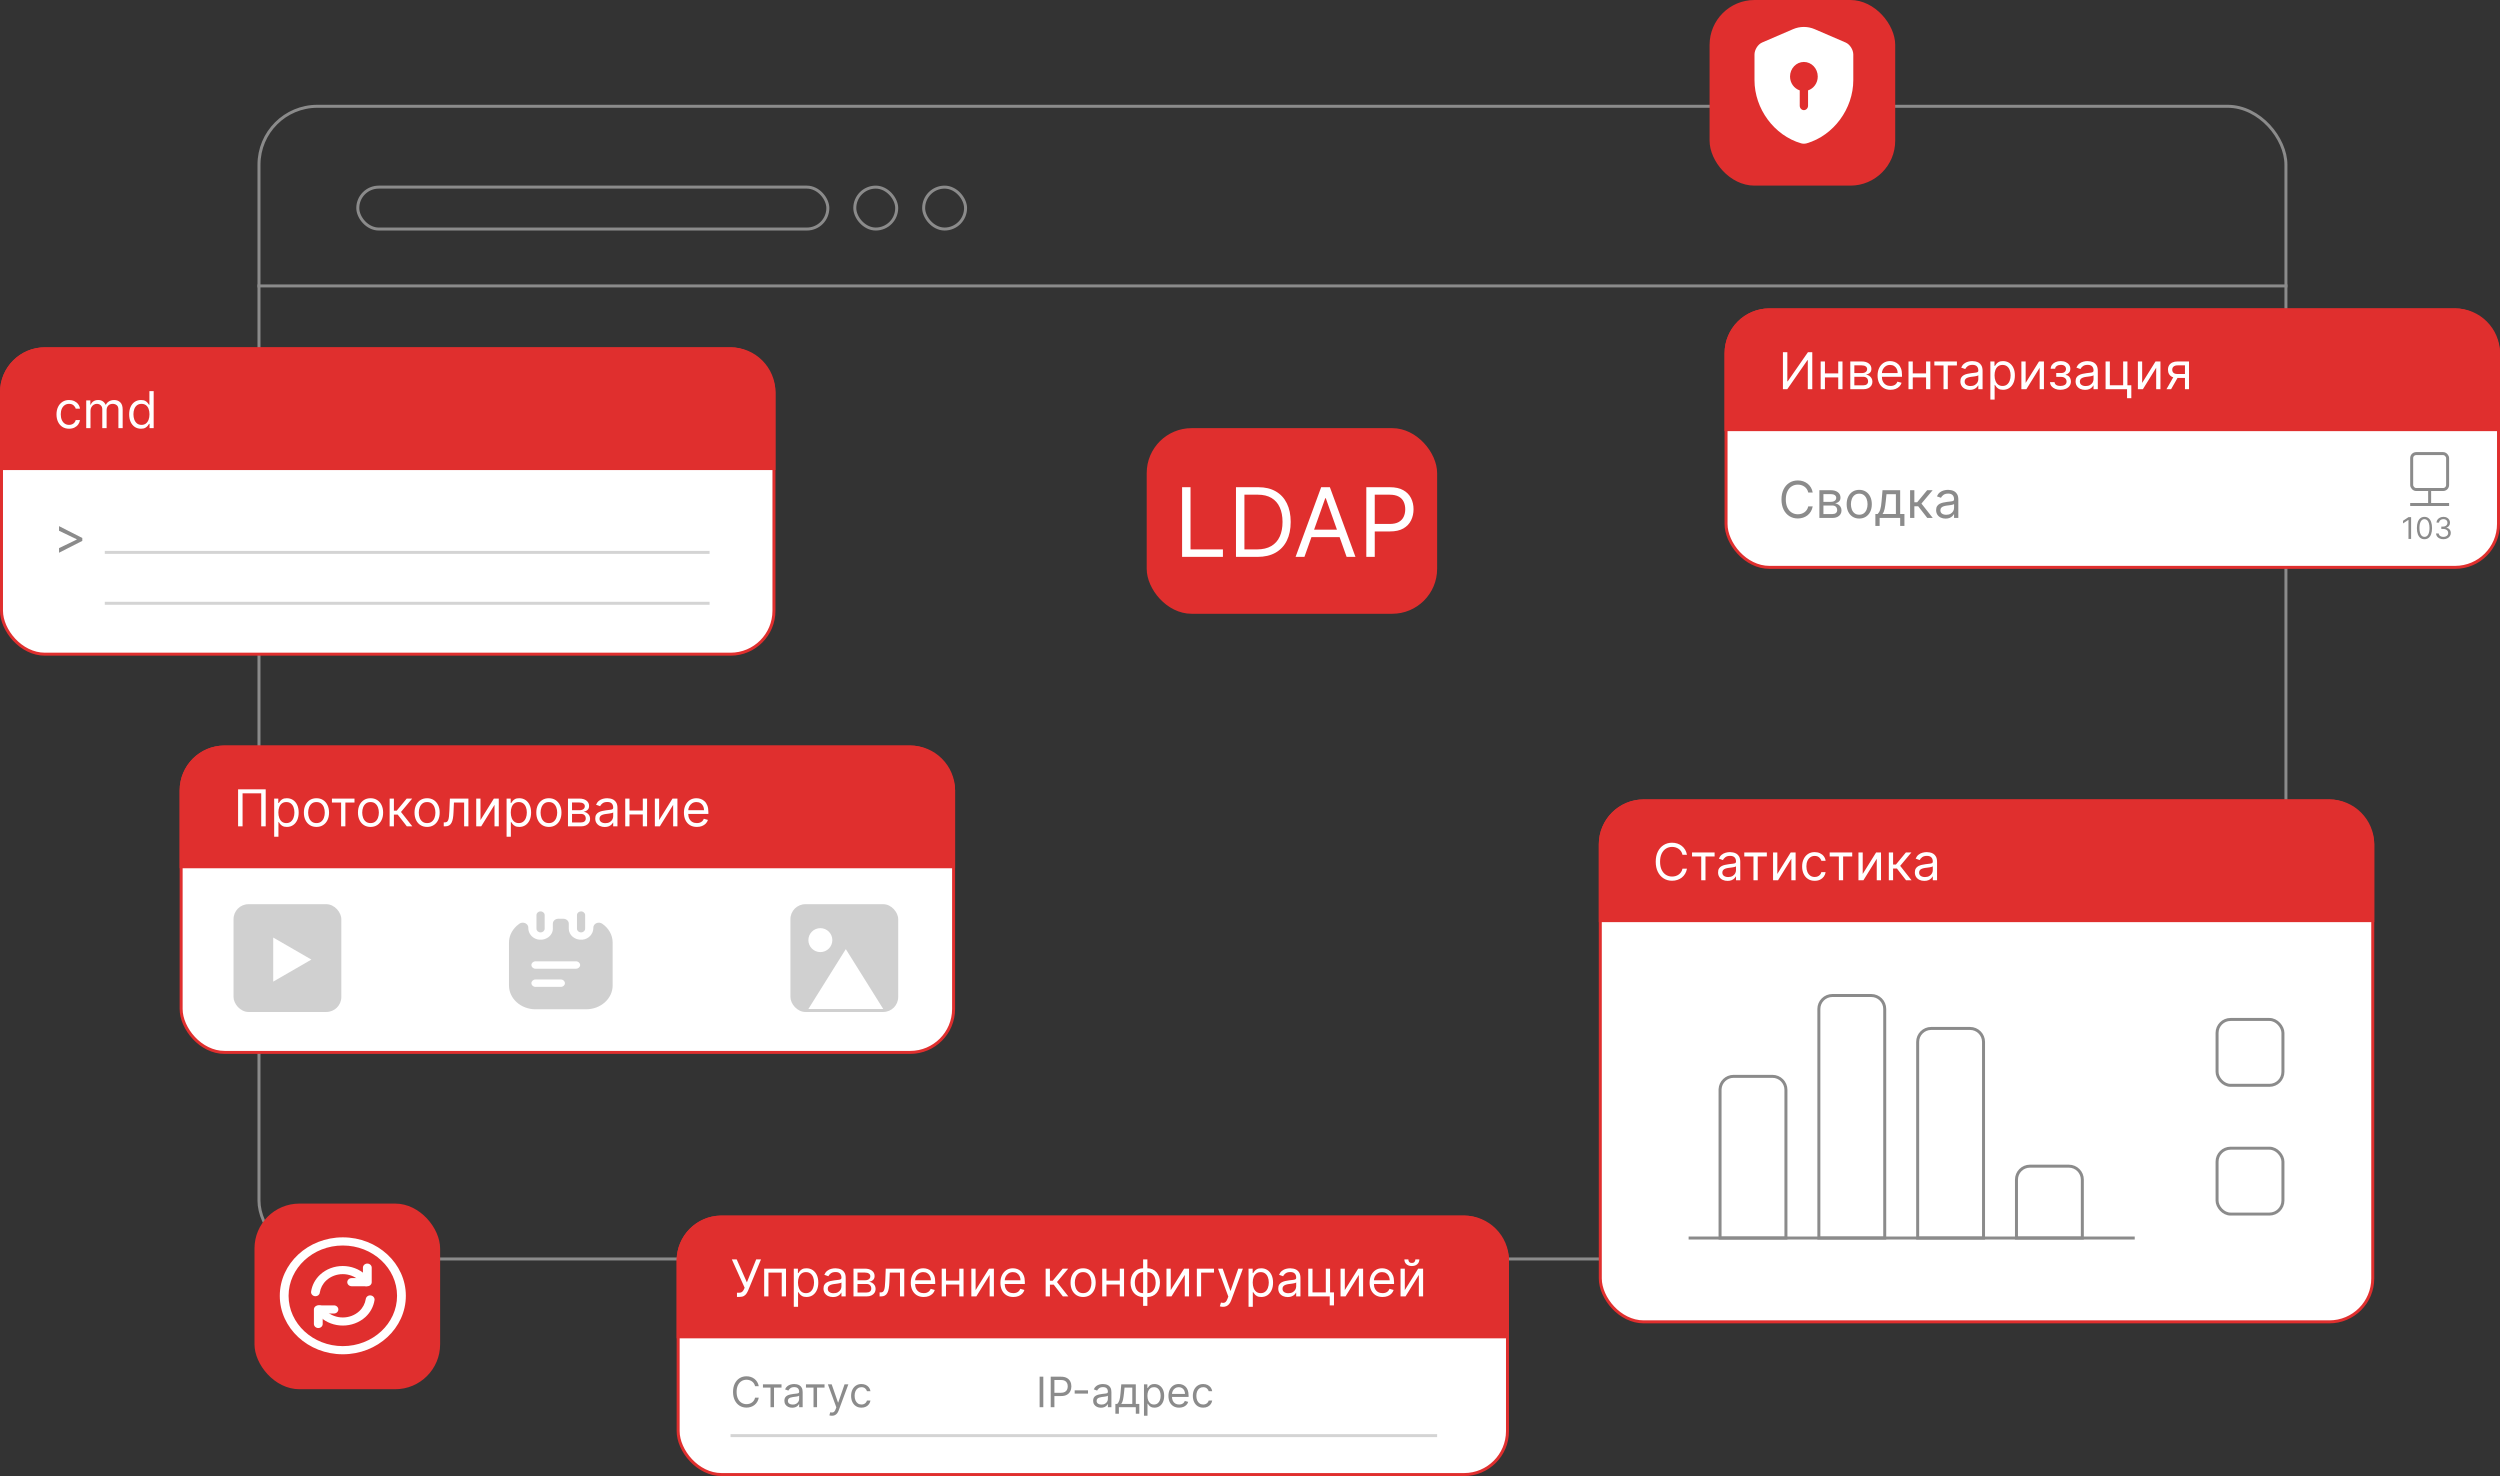 <svg width="835" height="493" viewBox="0 0 835 493" fill="none" xmlns="http://www.w3.org/2000/svg">
<rect x="0" y="0" width="835" height="493" fill="#333333" stroke="none"/>
<rect x="86.5" y="35.5" width="677" height="385" rx="19.5" stroke="#8B8B8B"/>
<line x1="86" y1="95.5" x2="764" y2="95.5" stroke="#8B8B8B"/>
<rect x="119.5" y="62.5" width="157" height="14" rx="7" stroke="#8B8B8B"/>
<rect x="285.5" y="62.5" width="14" height="14" rx="7" stroke="#8B8B8B"/>
<rect x="308.5" y="62.5" width="14" height="14" rx="7" stroke="#8B8B8B"/>
<rect x="576.5" y="103.5" width="258" height="86" rx="14.5" fill="white" stroke="#E02F2E"/>
<path d="M591 103.5H820C828.008 103.5 834.5 109.992 834.5 118V143.5H576.5V118C576.5 109.992 582.992 103.5 591 103.5Z" fill="#E02F2E" stroke="#E02F2E"/>
<rect x="805.5" y="151.5" width="12" height="12" rx="1.5" stroke="#8B8B8B"/>
<rect x="811.25" y="164.25" width="0.5" height="4.5" stroke="#8B8B8B" stroke-width="0.5"/>
<rect x="805.25" y="168.75" width="0.5" height="12.5" transform="rotate(-90 805.25 168.75)" stroke="#8B8B8B" stroke-width="0.5"/>
<path d="M595.497 117.636H596.97V127.368H597.091L603.852 117.636H605.301V130H603.804V120.293H603.683L596.946 130H595.497V117.636ZM614.31 124.712V126.04H609.19V124.712H614.31ZM609.528 120.727V130H608.104V120.727H609.528ZM615.396 120.727V130H613.972V120.727H615.396ZM617.998 130V120.727H621.79C622.788 120.727 623.58 120.953 624.168 121.403C624.756 121.854 625.049 122.45 625.049 123.19C625.049 123.754 624.882 124.19 624.548 124.5C624.214 124.806 623.786 125.013 623.263 125.122C623.605 125.17 623.937 125.291 624.259 125.484C624.585 125.678 624.854 125.943 625.068 126.281C625.281 126.615 625.388 127.026 625.388 127.513C625.388 127.988 625.267 128.412 625.025 128.787C624.784 129.161 624.438 129.457 623.987 129.674C623.536 129.891 622.997 130 622.369 130H617.998ZM619.351 128.696H622.369C622.86 128.696 623.244 128.579 623.522 128.346C623.8 128.112 623.939 127.795 623.939 127.392C623.939 126.913 623.8 126.537 623.522 126.263C623.244 125.985 622.86 125.847 622.369 125.847H619.351V128.696ZM619.351 124.615H621.79C622.172 124.615 622.5 124.563 622.774 124.458C623.047 124.349 623.256 124.196 623.401 123.999C623.55 123.798 623.625 123.561 623.625 123.287C623.625 122.897 623.462 122.591 623.136 122.369C622.81 122.144 622.361 122.031 621.79 122.031H619.351V124.615ZM631.432 130.193C630.539 130.193 629.768 129.996 629.12 129.602C628.476 129.203 627.979 128.648 627.629 127.935C627.283 127.219 627.11 126.386 627.11 125.436C627.11 124.486 627.283 123.649 627.629 122.925C627.979 122.196 628.466 121.629 629.09 121.222C629.718 120.812 630.45 120.607 631.287 120.607C631.77 120.607 632.247 120.687 632.718 120.848C633.189 121.009 633.617 121.271 634.004 121.633C634.39 121.991 634.698 122.466 634.927 123.058C635.157 123.649 635.271 124.378 635.271 125.243V125.847H628.124V124.615H633.823C633.823 124.092 633.718 123.625 633.509 123.214C633.303 122.804 633.01 122.48 632.627 122.243C632.249 122.005 631.802 121.886 631.287 121.886C630.72 121.886 630.229 122.027 629.814 122.309C629.404 122.587 629.088 122.949 628.866 123.396C628.645 123.842 628.534 124.321 628.534 124.832V125.653C628.534 126.354 628.655 126.947 628.896 127.434C629.142 127.917 629.482 128.286 629.917 128.539C630.351 128.789 630.856 128.913 631.432 128.913C631.806 128.913 632.144 128.861 632.446 128.756C632.752 128.648 633.016 128.487 633.237 128.273C633.458 128.056 633.629 127.786 633.75 127.464L635.127 127.851C634.982 128.318 634.738 128.728 634.396 129.082C634.054 129.433 633.631 129.706 633.128 129.903C632.625 130.097 632.06 130.193 631.432 130.193ZM643.645 124.712V126.04H638.525V124.712H643.645ZM638.863 120.727V130H637.439V120.727H638.863ZM644.731 120.727V130H643.307V120.727H644.731ZM646.072 122.055V120.727H653.606V122.055H650.563V130H649.138V122.055H646.072ZM657.931 130.217C657.344 130.217 656.81 130.107 656.331 129.885C655.852 129.66 655.472 129.336 655.19 128.913C654.909 128.487 654.768 127.972 654.768 127.368C654.768 126.837 654.872 126.406 655.082 126.076C655.291 125.742 655.571 125.48 655.921 125.291C656.271 125.102 656.657 124.961 657.08 124.869C657.507 124.772 657.935 124.696 658.366 124.639C658.929 124.567 659.386 124.512 659.736 124.476C660.09 124.436 660.348 124.37 660.509 124.277C660.674 124.184 660.756 124.023 660.756 123.794V123.746C660.756 123.15 660.593 122.687 660.267 122.357C659.945 122.027 659.456 121.862 658.8 121.862C658.12 121.862 657.587 122.011 657.201 122.309C656.814 122.607 656.543 122.925 656.386 123.263L655.033 122.78C655.275 122.216 655.597 121.778 655.999 121.464C656.406 121.146 656.848 120.924 657.327 120.8C657.81 120.671 658.285 120.607 658.752 120.607C659.05 120.607 659.392 120.643 659.778 120.715C660.169 120.784 660.545 120.926 660.907 121.144C661.274 121.361 661.577 121.689 661.819 122.128C662.06 122.567 662.181 123.154 662.181 123.891V130H660.756V128.744H660.684C660.587 128.946 660.426 129.161 660.201 129.39C659.976 129.62 659.676 129.815 659.301 129.976C658.927 130.137 658.47 130.217 657.931 130.217ZM658.148 128.938C658.712 128.938 659.187 128.827 659.573 128.605C659.964 128.384 660.257 128.098 660.455 127.748C660.656 127.398 660.756 127.03 660.756 126.643V125.339C660.696 125.412 660.563 125.478 660.358 125.539C660.157 125.595 659.923 125.645 659.658 125.69C659.396 125.73 659.141 125.766 658.891 125.798C658.645 125.826 658.446 125.851 658.293 125.871C657.923 125.919 657.577 125.998 657.255 126.106C656.937 126.211 656.679 126.37 656.482 126.583C656.289 126.792 656.192 127.078 656.192 127.44C656.192 127.935 656.376 128.31 656.742 128.563C657.112 128.813 657.581 128.938 658.148 128.938ZM664.782 133.477V120.727H666.158V122.2H666.327C666.432 122.039 666.576 121.834 666.762 121.585C666.951 121.331 667.22 121.106 667.571 120.908C667.925 120.707 668.404 120.607 669.007 120.607C669.788 120.607 670.476 120.802 671.072 121.192C671.668 121.583 672.132 122.136 672.467 122.852C672.801 123.569 672.968 124.414 672.968 125.388C672.968 126.37 672.801 127.221 672.467 127.941C672.132 128.658 671.67 129.213 671.078 129.608C670.486 129.998 669.804 130.193 669.032 130.193C668.436 130.193 667.959 130.095 667.601 129.897C667.243 129.696 666.967 129.469 666.774 129.215C666.581 128.958 666.432 128.744 666.327 128.575H666.206V133.477H664.782ZM666.182 125.364C666.182 126.064 666.285 126.682 666.49 127.217C666.695 127.748 666.995 128.165 667.389 128.467C667.784 128.764 668.267 128.913 668.838 128.913C669.434 128.913 669.931 128.756 670.329 128.442C670.732 128.125 671.034 127.698 671.235 127.163C671.44 126.623 671.543 126.024 671.543 125.364C671.543 124.712 671.442 124.124 671.241 123.601C671.044 123.074 670.744 122.657 670.342 122.351C669.943 122.041 669.442 121.886 668.838 121.886C668.259 121.886 667.772 122.033 667.377 122.327C666.983 122.617 666.685 123.023 666.484 123.547C666.283 124.066 666.182 124.671 666.182 125.364ZM676.566 127.899L681.033 120.727H682.675V130H681.25V122.828L676.807 130H675.141V120.727H676.566V127.899ZM684.705 127.634H686.226C686.258 128.052 686.448 128.37 686.794 128.587C687.144 128.805 687.599 128.913 688.158 128.913C688.73 128.913 689.219 128.797 689.625 128.563C690.031 128.326 690.235 127.943 690.235 127.416C690.235 127.106 690.158 126.837 690.005 126.607C689.852 126.374 689.637 126.193 689.359 126.064C689.082 125.935 688.754 125.871 688.375 125.871H686.782V124.591H688.375C688.943 124.591 689.361 124.462 689.631 124.205C689.905 123.947 690.042 123.625 690.042 123.239C690.042 122.824 689.895 122.492 689.601 122.243C689.307 121.989 688.891 121.862 688.351 121.862C687.808 121.862 687.355 121.985 686.993 122.23C686.631 122.472 686.44 122.784 686.419 123.166H684.922C684.938 122.667 685.091 122.226 685.381 121.844C685.671 121.458 686.065 121.156 686.564 120.939C687.063 120.717 687.635 120.607 688.279 120.607C688.931 120.607 689.496 120.721 689.975 120.951C690.458 121.176 690.83 121.484 691.092 121.874C691.358 122.261 691.49 122.699 691.49 123.19C691.49 123.714 691.344 124.136 691.05 124.458C690.756 124.78 690.388 125.009 689.945 125.146V125.243C690.295 125.267 690.599 125.38 690.857 125.581C691.118 125.778 691.321 126.038 691.466 126.36C691.611 126.678 691.684 127.03 691.684 127.416C691.684 127.98 691.533 128.471 691.231 128.889C690.929 129.304 690.514 129.626 689.987 129.855C689.46 130.08 688.858 130.193 688.182 130.193C687.526 130.193 686.939 130.087 686.419 129.873C685.9 129.656 685.488 129.356 685.182 128.974C684.88 128.587 684.721 128.141 684.705 127.634ZM696.414 130.217C695.826 130.217 695.293 130.107 694.814 129.885C694.335 129.66 693.954 129.336 693.673 128.913C693.391 128.487 693.25 127.972 693.25 127.368C693.25 126.837 693.355 126.406 693.564 126.076C693.773 125.742 694.053 125.48 694.403 125.291C694.753 125.102 695.14 124.961 695.562 124.869C695.989 124.772 696.418 124.696 696.848 124.639C697.412 124.567 697.868 124.512 698.219 124.476C698.573 124.436 698.83 124.37 698.991 124.277C699.156 124.184 699.239 124.023 699.239 123.794V123.746C699.239 123.15 699.076 122.687 698.75 122.357C698.428 122.027 697.939 121.862 697.283 121.862C696.603 121.862 696.069 122.011 695.683 122.309C695.297 122.607 695.025 122.925 694.868 123.263L693.516 122.78C693.757 122.216 694.079 121.778 694.482 121.464C694.888 121.146 695.331 120.924 695.81 120.8C696.293 120.671 696.768 120.607 697.235 120.607C697.532 120.607 697.874 120.643 698.261 120.715C698.651 120.784 699.028 120.926 699.39 121.144C699.756 121.361 700.06 121.689 700.301 122.128C700.543 122.567 700.664 123.154 700.664 123.891V130H699.239V128.744H699.166C699.07 128.946 698.909 129.161 698.683 129.39C698.458 129.62 698.158 129.815 697.784 129.976C697.41 130.137 696.953 130.217 696.414 130.217ZM696.631 128.938C697.194 128.938 697.669 128.827 698.056 128.605C698.446 128.384 698.74 128.098 698.937 127.748C699.138 127.398 699.239 127.03 699.239 126.643V125.339C699.178 125.412 699.046 125.478 698.84 125.539C698.639 125.595 698.406 125.645 698.14 125.69C697.878 125.73 697.623 125.766 697.373 125.798C697.128 125.826 696.929 125.851 696.776 125.871C696.405 125.919 696.059 125.998 695.737 126.106C695.419 126.211 695.162 126.37 694.965 126.583C694.771 126.792 694.675 127.078 694.675 127.44C694.675 127.935 694.858 128.31 695.224 128.563C695.595 128.813 696.063 128.938 696.631 128.938ZM710.557 120.727V128.672H711.861V132.994H710.436V130H703.264V120.727H704.689V128.672H709.132V120.727H710.557ZM715.48 127.899L719.947 120.727H721.589V130H720.164V122.828L715.721 130H714.055V120.727H715.48V127.899ZM729.777 130V122.031H727.314C726.758 122.031 726.321 122.16 726.004 122.418C725.686 122.675 725.527 123.029 725.527 123.48C725.527 123.923 725.67 124.271 725.955 124.525C726.245 124.778 726.641 124.905 727.145 124.905H730.139V126.233H727.145C726.517 126.233 725.975 126.122 725.521 125.901C725.066 125.68 724.716 125.364 724.47 124.953C724.225 124.539 724.102 124.048 724.102 123.48C724.102 122.909 724.231 122.418 724.488 122.007C724.746 121.597 725.114 121.281 725.593 121.059C726.076 120.838 726.65 120.727 727.314 120.727H731.129V130H729.777ZM723.595 130L726.227 125.388H727.772L725.14 130H723.595Z" fill="white"/>
<path d="M605.446 164.5H603.949C603.86 164.069 603.705 163.691 603.484 163.365C603.267 163.039 603.001 162.765 602.687 162.544C602.377 162.319 602.033 162.15 601.655 162.037C601.277 161.924 600.882 161.868 600.472 161.868C599.723 161.868 599.045 162.057 598.437 162.435C597.833 162.814 597.353 163.371 596.994 164.108C596.64 164.844 596.463 165.748 596.463 166.818C596.463 167.889 596.64 168.792 596.994 169.529C597.353 170.265 597.833 170.823 598.437 171.201C599.045 171.579 599.723 171.768 600.472 171.768C600.882 171.768 601.277 171.712 601.655 171.599C602.033 171.487 602.377 171.32 602.687 171.098C603.001 170.873 603.267 170.597 603.484 170.271C603.705 169.941 603.86 169.563 603.949 169.136H605.446C605.333 169.768 605.128 170.334 604.83 170.833C604.532 171.332 604.162 171.756 603.719 172.107C603.277 172.453 602.78 172.716 602.228 172.897C601.681 173.078 601.095 173.169 600.472 173.169C599.417 173.169 598.479 172.911 597.658 172.396C596.837 171.881 596.191 171.149 595.721 170.199C595.25 169.249 595.014 168.122 595.014 166.818C595.014 165.514 595.25 164.387 595.721 163.438C596.191 162.488 596.837 161.755 597.658 161.24C598.479 160.725 599.417 160.467 600.472 160.467C601.095 160.467 601.681 160.558 602.228 160.739C602.78 160.92 603.277 161.186 603.719 161.536C604.162 161.882 604.532 162.305 604.83 162.804C605.128 163.299 605.333 163.864 605.446 164.5ZM607.672 173V163.727H611.463C612.461 163.727 613.254 163.953 613.842 164.403C614.429 164.854 614.723 165.45 614.723 166.19C614.723 166.754 614.556 167.19 614.222 167.5C613.888 167.806 613.46 168.013 612.936 168.122C613.278 168.17 613.61 168.291 613.932 168.484C614.258 168.678 614.528 168.943 614.741 169.281C614.955 169.615 615.061 170.026 615.061 170.513C615.061 170.988 614.941 171.412 614.699 171.787C614.458 172.161 614.112 172.457 613.661 172.674C613.21 172.891 612.671 173 612.043 173H607.672ZM609.024 171.696H612.043C612.534 171.696 612.918 171.579 613.196 171.346C613.474 171.112 613.612 170.795 613.612 170.392C613.612 169.913 613.474 169.537 613.196 169.263C612.918 168.985 612.534 168.847 612.043 168.847H609.024V171.696ZM609.024 167.615H611.463C611.846 167.615 612.174 167.563 612.447 167.458C612.721 167.349 612.93 167.196 613.075 166.999C613.224 166.798 613.299 166.561 613.299 166.287C613.299 165.897 613.136 165.591 612.81 165.369C612.484 165.144 612.035 165.031 611.463 165.031H609.024V167.615ZM620.985 173.193C620.148 173.193 619.413 172.994 618.782 172.596C618.154 172.197 617.663 171.64 617.309 170.923C616.958 170.207 616.783 169.37 616.783 168.412C616.783 167.446 616.958 166.603 617.309 165.882C617.663 165.162 618.154 164.603 618.782 164.204C619.413 163.806 620.148 163.607 620.985 163.607C621.822 163.607 622.555 163.806 623.183 164.204C623.814 164.603 624.305 165.162 624.656 165.882C625.01 166.603 625.187 167.446 625.187 168.412C625.187 169.37 625.01 170.207 624.656 170.923C624.305 171.64 623.814 172.197 623.183 172.596C622.555 172.994 621.822 173.193 620.985 173.193ZM620.985 171.913C621.621 171.913 622.144 171.75 622.555 171.424C622.965 171.098 623.269 170.67 623.466 170.138C623.663 169.607 623.762 169.032 623.762 168.412C623.762 167.792 623.663 167.215 623.466 166.679C623.269 166.144 622.965 165.711 622.555 165.381C622.144 165.051 621.621 164.886 620.985 164.886C620.349 164.886 619.826 165.051 619.415 165.381C619.005 165.711 618.701 166.144 618.504 166.679C618.307 167.215 618.208 167.792 618.208 168.412C618.208 169.032 618.307 169.607 618.504 170.138C618.701 170.67 619.005 171.098 619.415 171.424C619.826 171.75 620.349 171.913 620.985 171.913ZM626.372 175.656V171.672H627.144C627.333 171.475 627.496 171.261 627.633 171.032C627.77 170.803 627.889 170.531 627.989 170.217C628.094 169.899 628.183 169.513 628.255 169.058C628.328 168.599 628.392 168.046 628.448 167.398L628.762 163.727H634.654V171.672H636.079V175.656H634.654V173H627.796V175.656H626.372ZM628.762 171.672H633.229V165.055H630.09L629.849 167.398C629.748 168.368 629.623 169.215 629.475 169.939C629.326 170.664 629.088 171.241 628.762 171.672ZM637.97 173V163.727H639.395V167.76H640.336L643.669 163.727H645.504L641.761 168.195L645.552 173H643.717L640.675 169.088H639.395V173H637.97ZM649.83 173.217C649.242 173.217 648.709 173.107 648.23 172.885C647.751 172.66 647.371 172.336 647.089 171.913C646.807 171.487 646.666 170.972 646.666 170.368C646.666 169.837 646.771 169.406 646.98 169.076C647.189 168.742 647.469 168.48 647.819 168.291C648.169 168.102 648.556 167.961 648.978 167.869C649.405 167.772 649.834 167.696 650.264 167.639C650.828 167.567 651.284 167.512 651.635 167.476C651.989 167.436 652.246 167.37 652.407 167.277C652.572 167.184 652.655 167.023 652.655 166.794V166.746C652.655 166.15 652.492 165.687 652.166 165.357C651.844 165.027 651.355 164.862 650.699 164.862C650.019 164.862 649.485 165.011 649.099 165.309C648.713 165.607 648.441 165.925 648.284 166.263L646.932 165.78C647.173 165.216 647.495 164.778 647.898 164.464C648.304 164.146 648.747 163.924 649.226 163.8C649.709 163.671 650.184 163.607 650.651 163.607C650.948 163.607 651.29 163.643 651.677 163.715C652.067 163.784 652.444 163.926 652.806 164.144C653.172 164.361 653.476 164.689 653.717 165.128C653.959 165.567 654.08 166.154 654.08 166.891V173H652.655V171.744H652.582C652.486 171.946 652.325 172.161 652.099 172.39C651.874 172.62 651.574 172.815 651.2 172.976C650.826 173.137 650.369 173.217 649.83 173.217ZM650.047 171.938C650.61 171.938 651.085 171.827 651.472 171.605C651.862 171.384 652.156 171.098 652.353 170.748C652.554 170.398 652.655 170.03 652.655 169.643V168.339C652.594 168.412 652.462 168.478 652.256 168.539C652.055 168.595 651.822 168.645 651.556 168.69C651.295 168.73 651.039 168.766 650.789 168.798C650.544 168.826 650.345 168.851 650.192 168.871C649.821 168.919 649.475 168.998 649.153 169.106C648.835 169.211 648.578 169.37 648.381 169.583C648.188 169.792 648.091 170.078 648.091 170.44C648.091 170.935 648.274 171.31 648.64 171.563C649.011 171.813 649.479 171.938 650.047 171.938Z" fill="#8B8B8B"/>
<path d="M805.31 172.727V180H804.429V173.651H804.386L802.611 174.83V173.935L804.429 172.727H805.31ZM809.773 180.099C809.238 180.099 808.783 179.954 808.406 179.663C808.03 179.369 807.742 178.944 807.543 178.388C807.344 177.829 807.245 177.154 807.245 176.364C807.245 175.578 807.344 174.906 807.543 174.35C807.745 173.791 808.033 173.365 808.41 173.072C808.789 172.776 809.243 172.628 809.773 172.628C810.304 172.628 810.757 172.776 811.134 173.072C811.512 173.365 811.801 173.791 812 174.35C812.201 174.906 812.302 175.578 812.302 176.364C812.302 177.154 812.202 177.829 812.004 178.388C811.805 178.944 811.517 179.369 811.141 179.663C810.764 179.954 810.308 180.099 809.773 180.099ZM809.773 179.318C810.304 179.318 810.716 179.062 811.009 178.551C811.303 178.04 811.45 177.311 811.45 176.364C811.45 175.734 811.382 175.198 811.247 174.755C811.115 174.312 810.923 173.975 810.672 173.743C810.423 173.511 810.124 173.395 809.773 173.395C809.248 173.395 808.837 173.654 808.541 174.173C808.245 174.689 808.097 175.419 808.097 176.364C808.097 176.993 808.164 177.528 808.296 177.969C808.429 178.409 808.619 178.744 808.868 178.974C809.119 179.203 809.421 179.318 809.773 179.318ZM816.109 180.099C815.64 180.099 815.222 180.019 814.855 179.858C814.491 179.697 814.201 179.473 813.985 179.187C813.772 178.898 813.656 178.563 813.637 178.182H814.532C814.551 178.416 814.631 178.619 814.773 178.789C814.915 178.957 815.101 179.087 815.331 179.18C815.561 179.272 815.815 179.318 816.094 179.318C816.407 179.318 816.684 179.264 816.925 179.155C817.167 179.046 817.356 178.894 817.494 178.7C817.631 178.506 817.7 178.281 817.7 178.026C817.7 177.758 817.633 177.522 817.501 177.319C817.368 177.113 817.174 176.952 816.918 176.836C816.663 176.72 816.35 176.662 815.981 176.662H815.398V175.881H815.981C816.27 175.881 816.523 175.829 816.741 175.724C816.961 175.62 817.133 175.473 817.256 175.284C817.381 175.095 817.444 174.872 817.444 174.616C817.444 174.37 817.389 174.156 817.281 173.974C817.172 173.791 817.018 173.649 816.819 173.548C816.622 173.446 816.39 173.395 816.123 173.395C815.872 173.395 815.635 173.441 815.413 173.533C815.192 173.623 815.013 173.755 814.873 173.928C814.733 174.098 814.657 174.304 814.646 174.545H813.793C813.808 174.164 813.922 173.83 814.138 173.544C814.353 173.255 814.635 173.03 814.983 172.869C815.333 172.708 815.718 172.628 816.137 172.628C816.587 172.628 816.973 172.719 817.295 172.901C817.617 173.081 817.864 173.319 818.037 173.615C818.21 173.911 818.296 174.231 818.296 174.574C818.296 174.983 818.188 175.333 817.973 175.621C817.76 175.91 817.47 176.11 817.103 176.222V176.278C817.562 176.354 817.921 176.549 818.179 176.864C818.437 177.177 818.566 177.564 818.566 178.026C818.566 178.421 818.458 178.776 818.243 179.091C818.03 179.403 817.739 179.65 817.369 179.83C817 180.009 816.58 180.099 816.109 180.099Z" fill="#8B8B8B"/>
<rect x="226.5" y="406.5" width="277" height="86" rx="14.5" fill="white" stroke="#E02F2E"/>
<path d="M241 406.5H489C497.008 406.5 503.5 412.992 503.5 421V446.5H226.5V421C226.5 413.117 232.791 406.703 240.626 406.505L241 406.5Z" fill="#E02F2E" stroke="#E02F2E"/>
<path d="M246.149 433.169V431.768H246.922C247.22 431.768 247.469 431.71 247.67 431.593C247.876 431.477 248.045 431.326 248.178 431.141C248.314 430.955 248.427 430.762 248.516 430.561L248.709 430.102L244.435 420.636H246.053L249.457 428.315L252.572 420.636H254.166L249.892 430.996C249.723 431.382 249.53 431.74 249.312 432.07C249.099 432.4 248.807 432.666 248.437 432.867C248.071 433.068 247.574 433.169 246.946 433.169H246.149ZM255.232 433V423.727H262.524V433H261.1V425.055H256.656V433H255.232ZM265.126 436.477V423.727H266.503V425.2H266.672C266.776 425.039 266.921 424.834 267.106 424.585C267.296 424.331 267.565 424.106 267.915 423.908C268.269 423.707 268.748 423.607 269.352 423.607C270.133 423.607 270.821 423.802 271.417 424.192C272.012 424.583 272.477 425.136 272.811 425.852C273.145 426.569 273.312 427.414 273.312 428.388C273.312 429.37 273.145 430.221 272.811 430.941C272.477 431.658 272.014 432.213 271.423 432.608C270.831 432.998 270.149 433.193 269.376 433.193C268.781 433.193 268.304 433.095 267.945 432.897C267.587 432.696 267.312 432.469 267.118 432.215C266.925 431.958 266.776 431.744 266.672 431.575H266.551V436.477H265.126ZM266.527 428.364C266.527 429.064 266.629 429.682 266.835 430.217C267.04 430.748 267.34 431.165 267.734 431.467C268.129 431.764 268.612 431.913 269.183 431.913C269.779 431.913 270.276 431.756 270.674 431.442C271.077 431.125 271.378 430.698 271.58 430.163C271.785 429.623 271.888 429.024 271.888 428.364C271.888 427.712 271.787 427.124 271.586 426.601C271.389 426.074 271.089 425.657 270.686 425.351C270.288 425.041 269.787 424.886 269.183 424.886C268.604 424.886 268.117 425.033 267.722 425.327C267.328 425.617 267.03 426.023 266.829 426.547C266.627 427.066 266.527 427.671 266.527 428.364ZM278.214 433.217C277.627 433.217 277.093 433.107 276.615 432.885C276.136 432.66 275.755 432.336 275.474 431.913C275.192 431.487 275.051 430.972 275.051 430.368C275.051 429.837 275.156 429.406 275.365 429.076C275.574 428.742 275.854 428.48 276.204 428.291C276.554 428.102 276.941 427.961 277.363 427.869C277.79 427.772 278.218 427.696 278.649 427.639C279.212 427.567 279.669 427.512 280.019 427.476C280.374 427.436 280.631 427.37 280.792 427.277C280.957 427.184 281.04 427.023 281.04 426.794V426.746C281.04 426.15 280.877 425.687 280.551 425.357C280.229 425.027 279.74 424.862 279.084 424.862C278.403 424.862 277.87 425.011 277.484 425.309C277.097 425.607 276.826 425.925 276.669 426.263L275.317 425.78C275.558 425.216 275.88 424.778 276.282 424.464C276.689 424.146 277.132 423.924 277.611 423.8C278.094 423.671 278.568 423.607 279.035 423.607C279.333 423.607 279.675 423.643 280.062 423.715C280.452 423.784 280.828 423.926 281.191 424.144C281.557 424.361 281.861 424.689 282.102 425.128C282.344 425.567 282.464 426.154 282.464 426.891V433H281.04V431.744H280.967C280.871 431.946 280.71 432.161 280.484 432.39C280.259 432.62 279.959 432.815 279.585 432.976C279.21 433.137 278.754 433.217 278.214 433.217ZM278.432 431.938C278.995 431.938 279.47 431.827 279.856 431.605C280.247 431.384 280.541 431.098 280.738 430.748C280.939 430.398 281.04 430.03 281.04 429.643V428.339C280.979 428.412 280.846 428.478 280.641 428.539C280.44 428.595 280.206 428.645 279.941 428.69C279.679 428.73 279.424 428.766 279.174 428.798C278.929 428.826 278.729 428.851 278.577 428.871C278.206 428.919 277.86 428.998 277.538 429.106C277.22 429.211 276.963 429.37 276.765 429.583C276.572 429.792 276.476 430.078 276.476 430.44C276.476 430.935 276.659 431.31 277.025 431.563C277.395 431.813 277.864 431.938 278.432 431.938ZM285.065 433V423.727H288.856C289.854 423.727 290.647 423.953 291.234 424.403C291.822 424.854 292.116 425.45 292.116 426.19C292.116 426.754 291.949 427.19 291.615 427.5C291.281 427.806 290.852 428.013 290.329 428.122C290.671 428.17 291.003 428.291 291.325 428.484C291.651 428.678 291.921 428.943 292.134 429.281C292.347 429.615 292.454 430.026 292.454 430.513C292.454 430.988 292.333 431.412 292.092 431.787C291.85 432.161 291.504 432.457 291.053 432.674C290.603 432.891 290.063 433 289.435 433H285.065ZM286.417 431.696H289.435C289.926 431.696 290.311 431.579 290.589 431.346C290.866 431.112 291.005 430.795 291.005 430.392C291.005 429.913 290.866 429.537 290.589 429.263C290.311 428.985 289.926 428.847 289.435 428.847H286.417V431.696ZM286.417 427.615H288.856C289.238 427.615 289.566 427.563 289.84 427.458C290.114 427.349 290.323 427.196 290.468 426.999C290.617 426.798 290.691 426.561 290.691 426.287C290.691 425.897 290.528 425.591 290.202 425.369C289.876 425.144 289.427 425.031 288.856 425.031H286.417V427.615ZM293.79 433V431.672H294.128C294.405 431.672 294.637 431.618 294.822 431.509C295.007 431.396 295.156 431.201 295.269 430.923C295.385 430.642 295.474 430.251 295.534 429.752C295.599 429.249 295.645 428.609 295.673 427.832L295.842 423.727H302.024V433H300.599V425.055H297.194L297.05 428.364C297.017 429.124 296.949 429.794 296.844 430.374C296.744 430.949 296.589 431.432 296.379 431.823C296.174 432.213 295.901 432.507 295.558 432.704C295.216 432.901 294.788 433 294.273 433H293.79ZM308.526 433.193C307.632 433.193 306.862 432.996 306.214 432.602C305.57 432.203 305.073 431.648 304.722 430.935C304.376 430.219 304.203 429.386 304.203 428.436C304.203 427.486 304.376 426.649 304.722 425.925C305.073 425.196 305.56 424.629 306.183 424.222C306.811 423.812 307.544 423.607 308.381 423.607C308.864 423.607 309.341 423.687 309.812 423.848C310.282 424.009 310.711 424.271 311.097 424.633C311.484 424.991 311.792 425.466 312.021 426.058C312.251 426.649 312.365 427.378 312.365 428.243V428.847H305.218V427.615H310.916C310.916 427.092 310.812 426.625 310.602 426.214C310.397 425.804 310.103 425.48 309.721 425.243C309.343 425.005 308.896 424.886 308.381 424.886C307.813 424.886 307.322 425.027 306.908 425.309C306.497 425.587 306.181 425.949 305.96 426.396C305.739 426.842 305.628 427.321 305.628 427.832V428.653C305.628 429.354 305.749 429.947 305.99 430.434C306.236 430.917 306.576 431.286 307.01 431.539C307.445 431.789 307.95 431.913 308.526 431.913C308.9 431.913 309.238 431.861 309.54 431.756C309.846 431.648 310.109 431.487 310.331 431.273C310.552 431.056 310.723 430.786 310.844 430.464L312.22 430.851C312.075 431.318 311.832 431.728 311.49 432.082C311.148 432.433 310.725 432.706 310.222 432.903C309.719 433.097 309.154 433.193 308.526 433.193ZM320.738 427.712V429.04H315.619V427.712H320.738ZM315.957 423.727V433H314.532V423.727H315.957ZM321.825 423.727V433H320.4V423.727H321.825ZM325.852 430.899L330.319 423.727H331.961V433H330.536V425.828L326.093 433H324.427V423.727H325.852V430.899ZM338.458 433.193C337.565 433.193 336.794 432.996 336.146 432.602C335.502 432.203 335.005 431.648 334.655 430.935C334.309 430.219 334.136 429.386 334.136 428.436C334.136 427.486 334.309 426.649 334.655 425.925C335.005 425.196 335.492 424.629 336.116 424.222C336.744 423.812 337.476 423.607 338.313 423.607C338.796 423.607 339.273 423.687 339.744 423.848C340.215 424.009 340.644 424.271 341.03 424.633C341.416 424.991 341.724 425.466 341.954 426.058C342.183 426.649 342.298 427.378 342.298 428.243V428.847H335.15V427.615H340.849C340.849 427.092 340.744 426.625 340.535 426.214C340.33 425.804 340.036 425.48 339.654 425.243C339.275 425.005 338.829 424.886 338.313 424.886C337.746 424.886 337.255 425.027 336.84 425.309C336.43 425.587 336.114 425.949 335.893 426.396C335.671 426.842 335.561 427.321 335.561 427.832V428.653C335.561 429.354 335.681 429.947 335.923 430.434C336.168 430.917 336.508 431.286 336.943 431.539C337.378 431.789 337.883 431.913 338.458 431.913C338.833 431.913 339.171 431.861 339.473 431.756C339.778 431.648 340.042 431.487 340.263 431.273C340.485 431.056 340.656 430.786 340.777 430.464L342.153 430.851C342.008 431.318 341.765 431.728 341.422 432.082C341.08 432.433 340.658 432.706 340.155 432.903C339.652 433.097 339.086 433.193 338.458 433.193ZM349.246 433V423.727H350.671V427.76H351.613L354.945 423.727H356.78L353.038 428.195L356.829 433H354.994L351.951 429.088H350.671V433H349.246ZM361.762 433.193C360.925 433.193 360.191 432.994 359.559 432.596C358.931 432.197 358.44 431.64 358.086 430.923C357.736 430.207 357.561 429.37 357.561 428.412C357.561 427.446 357.736 426.603 358.086 425.882C358.44 425.162 358.931 424.603 359.559 424.204C360.191 423.806 360.925 423.607 361.762 423.607C362.6 423.607 363.332 423.806 363.96 424.204C364.592 424.603 365.083 425.162 365.433 425.882C365.787 426.603 365.964 427.446 365.964 428.412C365.964 429.37 365.787 430.207 365.433 430.923C365.083 431.64 364.592 432.197 363.96 432.596C363.332 432.994 362.6 433.193 361.762 433.193ZM361.762 431.913C362.398 431.913 362.922 431.75 363.332 431.424C363.743 431.098 364.046 430.67 364.244 430.138C364.441 429.607 364.539 429.032 364.539 428.412C364.539 427.792 364.441 427.215 364.244 426.679C364.046 426.144 363.743 425.711 363.332 425.381C362.922 425.051 362.398 424.886 361.762 424.886C361.127 424.886 360.603 425.051 360.193 425.381C359.782 425.711 359.478 426.144 359.281 426.679C359.084 427.215 358.985 427.792 358.985 428.412C358.985 429.032 359.084 429.607 359.281 430.138C359.478 430.67 359.782 431.098 360.193 431.424C360.603 431.75 361.127 431.913 361.762 431.913ZM374.345 427.712V429.04H369.226V427.712H374.345ZM369.564 423.727V433H368.139V423.727H369.564ZM375.432 423.727V433H374.007V423.727H375.432ZM381.801 436.163V420.636H383.225V436.163H381.801ZM381.801 433.193C381.173 433.193 380.601 433.08 380.086 432.855C379.571 432.626 379.128 432.302 378.758 431.883C378.388 431.461 378.102 430.955 377.901 430.368C377.699 429.78 377.599 429.128 377.599 428.412C377.599 427.687 377.699 427.031 377.901 426.444C378.102 425.852 378.388 425.345 378.758 424.923C379.128 424.5 379.571 424.176 380.086 423.951C380.601 423.721 381.173 423.607 381.801 423.607H382.235V433.193H381.801ZM381.801 431.913H382.042V424.886H381.801C381.326 424.886 380.913 424.983 380.563 425.176C380.213 425.365 379.923 425.625 379.694 425.955C379.468 426.281 379.299 426.655 379.187 427.078C379.078 427.5 379.024 427.945 379.024 428.412C379.024 429.032 379.122 429.607 379.319 430.138C379.517 430.67 379.82 431.098 380.231 431.424C380.641 431.75 381.165 431.913 381.801 431.913ZM383.225 433.193H382.791V423.607H383.225C383.853 423.607 384.425 423.721 384.94 423.951C385.455 424.176 385.898 424.5 386.268 424.923C386.638 425.345 386.924 425.852 387.125 426.444C387.326 427.031 387.427 427.687 387.427 428.412C387.427 429.128 387.326 429.78 387.125 430.368C386.924 430.955 386.638 431.461 386.268 431.883C385.898 432.302 385.455 432.626 384.94 432.855C384.425 433.08 383.853 433.193 383.225 433.193ZM383.225 431.913C383.704 431.913 384.117 431.821 384.463 431.636C384.813 431.446 385.101 431.189 385.326 430.863C385.555 430.533 385.725 430.159 385.833 429.74C385.946 429.317 386.002 428.875 386.002 428.412C386.002 427.792 385.904 427.215 385.706 426.679C385.509 426.144 385.205 425.711 384.795 425.381C384.384 425.051 383.861 424.886 383.225 424.886H382.984V431.913H383.225ZM391.029 430.899L395.497 423.727H397.139V433H395.714V425.828L391.271 433H389.605V423.727H391.029V430.899ZM405.471 423.727V425.055H401.173V433H399.748V423.727H405.471ZM408.469 436.477C408.227 436.477 408.012 436.457 407.823 436.417C407.634 436.381 407.503 436.344 407.43 436.308L407.793 435.053C408.139 435.141 408.445 435.173 408.71 435.149C408.976 435.125 409.211 435.006 409.416 434.793C409.626 434.584 409.817 434.244 409.99 433.773L410.256 433.048L406.827 423.727H408.372L410.932 431.116H411.028L413.588 423.727H415.133L411.197 434.352C411.02 434.831 410.801 435.228 410.539 435.542C410.278 435.859 409.974 436.095 409.628 436.248C409.286 436.401 408.899 436.477 408.469 436.477ZM417.014 436.477V423.727H418.39V425.2H418.559C418.664 425.039 418.809 424.834 418.994 424.585C419.183 424.331 419.453 424.106 419.803 423.908C420.157 423.707 420.636 423.607 421.24 423.607C422.021 423.607 422.709 423.802 423.304 424.192C423.9 424.583 424.365 425.136 424.699 425.852C425.033 426.569 425.2 427.414 425.2 428.388C425.2 429.37 425.033 430.221 424.699 430.941C424.365 431.658 423.902 432.213 423.31 432.608C422.719 432.998 422.037 433.193 421.264 433.193C420.668 433.193 420.191 433.095 419.833 432.897C419.475 432.696 419.199 432.469 419.006 432.215C418.813 431.958 418.664 431.744 418.559 431.575H418.439V436.477H417.014ZM418.415 428.364C418.415 429.064 418.517 429.682 418.722 430.217C418.928 430.748 419.227 431.165 419.622 431.467C420.016 431.764 420.499 431.913 421.071 431.913C421.666 431.913 422.163 431.756 422.562 431.442C422.964 431.125 423.266 430.698 423.467 430.163C423.673 429.623 423.775 429.024 423.775 428.364C423.775 427.712 423.675 427.124 423.473 426.601C423.276 426.074 422.976 425.657 422.574 425.351C422.176 425.041 421.674 424.886 421.071 424.886C420.491 424.886 420.004 425.033 419.61 425.327C419.215 425.617 418.918 426.023 418.716 426.547C418.515 427.066 418.415 427.671 418.415 428.364ZM430.102 433.217C429.514 433.217 428.981 433.107 428.502 432.885C428.023 432.66 427.643 432.336 427.361 431.913C427.08 431.487 426.939 430.972 426.939 430.368C426.939 429.837 427.043 429.406 427.253 429.076C427.462 428.742 427.742 428.48 428.092 428.291C428.442 428.102 428.828 427.961 429.251 427.869C429.677 427.772 430.106 427.696 430.537 427.639C431.1 427.567 431.557 427.512 431.907 427.476C432.261 427.436 432.519 427.37 432.68 427.277C432.845 427.184 432.927 427.023 432.927 426.794V426.746C432.927 426.15 432.764 425.687 432.438 425.357C432.116 425.027 431.627 424.862 430.971 424.862C430.291 424.862 429.758 425.011 429.372 425.309C428.985 425.607 428.714 425.925 428.557 426.263L427.204 425.78C427.446 425.216 427.768 424.778 428.17 424.464C428.577 424.146 429.019 423.924 429.498 423.8C429.981 423.671 430.456 423.607 430.923 423.607C431.221 423.607 431.563 423.643 431.949 423.715C432.34 423.784 432.716 423.926 433.078 424.144C433.444 424.361 433.748 424.689 433.99 425.128C434.231 425.567 434.352 426.154 434.352 426.891V433H432.927V431.744H432.855C432.758 431.946 432.597 432.161 432.372 432.39C432.147 432.62 431.847 432.815 431.472 432.976C431.098 433.137 430.641 433.217 430.102 433.217ZM430.319 431.938C430.883 431.938 431.358 431.827 431.744 431.605C432.134 431.384 432.428 431.098 432.625 430.748C432.827 430.398 432.927 430.03 432.927 429.643V428.339C432.867 428.412 432.734 428.478 432.529 428.539C432.328 428.595 432.094 428.645 431.829 428.69C431.567 428.73 431.311 428.766 431.062 428.798C430.816 428.826 430.617 428.851 430.464 428.871C430.094 428.919 429.748 428.998 429.426 429.106C429.108 429.211 428.85 429.37 428.653 429.583C428.46 429.792 428.363 430.078 428.363 430.44C428.363 430.935 428.546 431.31 428.913 431.563C429.283 431.813 429.752 431.938 430.319 431.938ZM444.245 423.727V431.672H445.549V435.994H444.124V433H436.952V423.727H438.377V431.672H442.82V423.727H444.245ZM449.168 430.899L453.635 423.727H455.278V433H453.853V425.828L449.41 433H447.743V423.727H449.168V430.899ZM461.775 433.193C460.881 433.193 460.111 432.996 459.463 432.602C458.819 432.203 458.322 431.648 457.972 430.935C457.625 430.219 457.452 429.386 457.452 428.436C457.452 427.486 457.625 426.649 457.972 425.925C458.322 425.196 458.809 424.629 459.432 424.222C460.06 423.812 460.793 423.607 461.63 423.607C462.113 423.607 462.59 423.687 463.061 423.848C463.532 424.009 463.96 424.271 464.347 424.633C464.733 424.991 465.041 425.466 465.27 426.058C465.5 426.649 465.614 427.378 465.614 428.243V428.847H458.467V427.615H464.165C464.165 427.092 464.061 426.625 463.851 426.214C463.646 425.804 463.352 425.48 462.97 425.243C462.592 425.005 462.145 424.886 461.63 424.886C461.062 424.886 460.571 425.027 460.157 425.309C459.746 425.587 459.43 425.949 459.209 426.396C458.988 426.842 458.877 427.321 458.877 427.832V428.653C458.877 429.354 458.998 429.947 459.239 430.434C459.485 430.917 459.825 431.286 460.259 431.539C460.694 431.789 461.199 431.913 461.775 431.913C462.149 431.913 462.487 431.861 462.789 431.756C463.095 431.648 463.358 431.487 463.58 431.273C463.801 431.056 463.972 430.786 464.093 430.464L465.469 430.851C465.324 431.318 465.081 431.728 464.739 432.082C464.397 432.433 463.974 432.706 463.471 432.903C462.968 433.097 462.403 433.193 461.775 433.193ZM469.206 430.899L473.674 423.727H475.316V433H473.891V425.828L469.448 433H467.782V423.727H469.206V430.899ZM472.732 420.636H474.06C474.06 421.288 473.835 421.822 473.384 422.236C472.933 422.651 472.321 422.858 471.549 422.858C470.788 422.858 470.182 422.651 469.731 422.236C469.285 421.822 469.061 421.288 469.061 420.636H470.389C470.389 420.95 470.476 421.226 470.649 421.463C470.826 421.701 471.126 421.82 471.549 421.82C471.971 421.82 472.273 421.701 472.454 421.463C472.639 421.226 472.732 420.95 472.732 420.636Z" fill="white"/>
<path d="M253.426 463H252.193C252.12 462.645 251.993 462.334 251.81 462.065C251.631 461.797 251.413 461.571 251.154 461.389C250.899 461.204 250.616 461.064 250.304 460.972C249.992 460.879 249.668 460.832 249.33 460.832C248.713 460.832 248.155 460.988 247.654 461.3C247.157 461.611 246.761 462.07 246.466 462.677C246.174 463.283 246.028 464.027 246.028 464.909C246.028 465.791 246.174 466.535 246.466 467.141C246.761 467.748 247.157 468.207 247.654 468.518C248.155 468.83 248.713 468.986 249.33 468.986C249.668 468.986 249.992 468.939 250.304 468.847C250.616 468.754 250.899 468.616 251.154 468.434C251.413 468.248 251.631 468.021 251.81 467.753C251.993 467.481 252.12 467.17 252.193 466.818H253.426C253.333 467.339 253.164 467.804 252.919 468.215C252.674 468.626 252.369 468.976 252.004 469.264C251.64 469.549 251.23 469.766 250.776 469.915C250.326 470.065 249.843 470.139 249.33 470.139C248.461 470.139 247.689 469.927 247.013 469.503C246.337 469.079 245.805 468.475 245.417 467.693C245.029 466.911 244.835 465.983 244.835 464.909C244.835 463.835 245.029 462.907 245.417 462.125C245.805 461.343 246.337 460.74 247.013 460.315C247.689 459.891 248.461 459.679 249.33 459.679C249.843 459.679 250.326 459.754 250.776 459.903C251.23 460.052 251.64 460.271 252.004 460.559C252.369 460.844 252.674 461.192 252.919 461.603C253.164 462.011 253.333 462.476 253.426 463ZM254.822 463.457V462.364H261.026V463.457H258.521V470H257.347V463.457H254.822ZM264.589 470.179C264.105 470.179 263.666 470.088 263.271 469.906C262.877 469.72 262.564 469.453 262.331 469.105C262.099 468.754 261.983 468.33 261.983 467.832C261.983 467.395 262.07 467.04 262.242 466.768C262.414 466.493 262.645 466.278 262.933 466.122C263.221 465.966 263.54 465.85 263.888 465.774C264.239 465.695 264.592 465.632 264.947 465.585C265.411 465.526 265.787 465.481 266.075 465.451C266.367 465.418 266.579 465.363 266.711 465.287C266.847 465.211 266.915 465.078 266.915 464.889V464.849C266.915 464.359 266.781 463.978 266.513 463.706C266.247 463.434 265.845 463.298 265.305 463.298C264.744 463.298 264.305 463.421 263.987 463.666C263.669 463.911 263.445 464.173 263.316 464.452L262.202 464.054C262.401 463.59 262.666 463.229 262.998 462.97C263.332 462.708 263.697 462.526 264.091 462.423C264.489 462.317 264.88 462.264 265.265 462.264C265.51 462.264 265.792 462.294 266.11 462.354C266.431 462.41 266.741 462.528 267.04 462.707C267.341 462.886 267.591 463.156 267.79 463.517C267.989 463.878 268.089 464.362 268.089 464.969V470H266.915V468.966H266.856C266.776 469.132 266.644 469.309 266.458 469.498C266.272 469.687 266.025 469.848 265.717 469.98C265.409 470.113 265.033 470.179 264.589 470.179ZM264.768 469.125C265.232 469.125 265.623 469.034 265.941 468.852C266.262 468.669 266.504 468.434 266.667 468.146C266.832 467.857 266.915 467.554 266.915 467.236V466.162C266.866 466.222 266.756 466.276 266.587 466.326C266.421 466.372 266.229 466.414 266.01 466.45C265.795 466.483 265.585 466.513 265.379 466.54C265.177 466.563 265.013 466.583 264.887 466.599C264.582 466.639 264.297 466.704 264.032 466.793C263.77 466.879 263.558 467.01 263.395 467.186C263.236 467.358 263.157 467.594 263.157 467.892C263.157 468.3 263.308 468.608 263.609 468.817C263.914 469.022 264.3 469.125 264.768 469.125ZM269.191 463.457V462.364H275.396V463.457H272.89V470H271.717V463.457H269.191ZM277.863 472.864C277.664 472.864 277.487 472.847 277.331 472.814C277.175 472.784 277.067 472.754 277.008 472.724L277.306 471.69C277.591 471.763 277.843 471.79 278.062 471.77C278.28 471.75 278.474 471.652 278.643 471.477C278.816 471.304 278.973 471.024 279.116 470.636L279.334 470.04L276.51 462.364H277.783L279.891 468.449H279.971L282.079 462.364H283.351L280.11 471.114C279.964 471.508 279.783 471.835 279.568 472.093C279.353 472.355 279.102 472.549 278.817 472.675C278.536 472.801 278.217 472.864 277.863 472.864ZM287.729 470.159C287.013 470.159 286.396 469.99 285.879 469.652C285.362 469.314 284.965 468.848 284.686 468.255C284.408 467.662 284.269 466.984 284.269 466.222C284.269 465.446 284.411 464.762 284.696 464.168C284.985 463.572 285.386 463.106 285.899 462.771C286.416 462.433 287.02 462.264 287.709 462.264C288.246 462.264 288.73 462.364 289.161 462.562C289.592 462.761 289.945 463.04 290.22 463.398C290.495 463.756 290.665 464.173 290.732 464.651H289.558C289.469 464.303 289.27 463.994 288.962 463.726C288.657 463.454 288.246 463.318 287.729 463.318C287.271 463.318 286.87 463.437 286.526 463.676C286.184 463.911 285.918 464.245 285.725 464.675C285.536 465.103 285.442 465.605 285.442 466.182C285.442 466.772 285.535 467.286 285.72 467.723C285.909 468.161 286.174 468.5 286.516 468.742C286.86 468.984 287.265 469.105 287.729 469.105C288.034 469.105 288.311 469.052 288.559 468.946C288.808 468.84 289.018 468.688 289.191 468.489C289.363 468.29 289.485 468.051 289.558 467.773H290.732C290.665 468.223 290.501 468.629 290.24 468.991C289.981 469.349 289.638 469.634 289.21 469.846C288.786 470.055 288.292 470.159 287.729 470.159Z" fill="#8B8B8B"/>
<path d="M348.466 459.818V470H347.233V459.818H348.466ZM350.938 470V459.818H354.378C355.177 459.818 355.83 459.962 356.337 460.251C356.848 460.536 357.225 460.922 357.471 461.409C357.716 461.896 357.839 462.44 357.839 463.04C357.839 463.64 357.716 464.185 357.471 464.675C357.229 465.166 356.854 465.557 356.347 465.849C355.84 466.137 355.19 466.281 354.398 466.281H351.932V465.188H354.358C354.905 465.188 355.345 465.093 355.676 464.904C356.007 464.715 356.248 464.46 356.397 464.138C356.549 463.814 356.626 463.447 356.626 463.04C356.626 462.632 356.549 462.268 356.397 461.946C356.248 461.625 356.006 461.373 355.671 461.19C355.336 461.005 354.892 460.912 354.339 460.912H352.171V470H350.938ZM363.398 464.362V465.456H358.944V464.362H363.398ZM367.71 470.179C367.226 470.179 366.787 470.088 366.392 469.906C365.998 469.72 365.685 469.453 365.453 469.105C365.221 468.754 365.105 468.33 365.105 467.832C365.105 467.395 365.191 467.04 365.363 466.768C365.535 466.493 365.766 466.278 366.054 466.122C366.343 465.966 366.661 465.85 367.009 465.774C367.36 465.695 367.713 465.632 368.068 465.585C368.532 465.526 368.908 465.481 369.196 465.451C369.488 465.418 369.7 465.363 369.833 465.287C369.968 465.211 370.036 465.078 370.036 464.889V464.849C370.036 464.359 369.902 463.978 369.634 463.706C369.369 463.434 368.966 463.298 368.426 463.298C367.865 463.298 367.426 463.421 367.108 463.666C366.79 463.911 366.566 464.173 366.437 464.452L365.323 464.054C365.522 463.59 365.787 463.229 366.119 462.97C366.454 462.708 366.818 462.526 367.213 462.423C367.61 462.317 368.001 462.264 368.386 462.264C368.631 462.264 368.913 462.294 369.231 462.354C369.552 462.41 369.862 462.528 370.161 462.707C370.462 462.886 370.713 463.156 370.911 463.517C371.11 463.878 371.21 464.362 371.21 464.969V470H370.036V468.966H369.977C369.897 469.132 369.765 469.309 369.579 469.498C369.393 469.687 369.146 469.848 368.838 469.98C368.53 470.113 368.154 470.179 367.71 470.179ZM367.889 469.125C368.353 469.125 368.744 469.034 369.062 468.852C369.383 468.669 369.625 468.434 369.788 468.146C369.954 467.857 370.036 467.554 370.036 467.236V466.162C369.987 466.222 369.877 466.276 369.708 466.326C369.543 466.372 369.35 466.414 369.132 466.45C368.916 466.483 368.706 466.513 368.5 466.54C368.298 466.563 368.134 466.583 368.008 466.599C367.703 466.639 367.418 466.704 367.153 466.793C366.891 466.879 366.679 467.01 366.517 467.186C366.357 467.358 366.278 467.594 366.278 467.892C366.278 468.3 366.429 468.608 366.73 468.817C367.035 469.022 367.421 469.125 367.889 469.125ZM372.536 472.188V468.906H373.172C373.328 468.744 373.462 468.568 373.575 468.379C373.688 468.19 373.785 467.967 373.868 467.708C373.954 467.446 374.027 467.128 374.087 466.754C374.147 466.376 374.2 465.92 374.246 465.386L374.505 462.364H379.357V468.906H380.53V472.188H379.357V470H373.709V472.188H372.536ZM374.505 468.906H378.184V463.457H375.598L375.4 465.386C375.317 466.185 375.214 466.883 375.091 467.479C374.969 468.076 374.773 468.552 374.505 468.906ZM382.088 472.864V462.364H383.221V463.577H383.36C383.446 463.444 383.566 463.275 383.718 463.07C383.874 462.861 384.096 462.675 384.384 462.513C384.676 462.347 385.07 462.264 385.568 462.264C386.211 462.264 386.777 462.425 387.268 462.746C387.758 463.068 388.141 463.524 388.416 464.114C388.691 464.704 388.829 465.4 388.829 466.202C388.829 467.01 388.691 467.711 388.416 468.305C388.141 468.895 387.76 469.352 387.273 469.677C386.786 469.998 386.224 470.159 385.588 470.159C385.097 470.159 384.704 470.078 384.409 469.915C384.114 469.75 383.887 469.562 383.728 469.354C383.569 469.142 383.446 468.966 383.36 468.827H383.261V472.864H382.088ZM383.241 466.182C383.241 466.759 383.325 467.267 383.494 467.708C383.664 468.146 383.91 468.489 384.235 468.737C384.56 468.982 384.958 469.105 385.428 469.105C385.919 469.105 386.328 468.976 386.656 468.717C386.988 468.455 387.236 468.104 387.402 467.663C387.571 467.219 387.656 466.725 387.656 466.182C387.656 465.645 387.573 465.161 387.407 464.73C387.245 464.296 386.998 463.953 386.666 463.701C386.338 463.446 385.926 463.318 385.428 463.318C384.951 463.318 384.55 463.439 384.225 463.681C383.901 463.92 383.655 464.254 383.49 464.685C383.324 465.113 383.241 465.612 383.241 466.182ZM393.82 470.159C393.085 470.159 392.45 469.997 391.916 469.672C391.386 469.344 390.977 468.886 390.688 468.3C390.403 467.71 390.261 467.024 390.261 466.241C390.261 465.459 390.403 464.77 390.688 464.173C390.977 463.573 391.378 463.106 391.892 462.771C392.409 462.433 393.012 462.264 393.701 462.264C394.099 462.264 394.492 462.33 394.879 462.463C395.267 462.596 395.62 462.811 395.938 463.109C396.257 463.404 396.51 463.795 396.699 464.283C396.888 464.77 396.982 465.37 396.982 466.082V466.58H391.096V465.565H395.789C395.789 465.134 395.703 464.75 395.531 464.412C395.362 464.074 395.12 463.807 394.805 463.612C394.493 463.416 394.125 463.318 393.701 463.318C393.234 463.318 392.829 463.434 392.488 463.666C392.15 463.895 391.89 464.193 391.708 464.561C391.525 464.929 391.434 465.323 391.434 465.744V466.42C391.434 466.997 391.534 467.486 391.732 467.887C391.935 468.285 392.215 468.588 392.573 468.797C392.931 469.002 393.347 469.105 393.82 469.105C394.129 469.105 394.407 469.062 394.656 468.976C394.908 468.886 395.125 468.754 395.307 468.578C395.489 468.399 395.63 468.177 395.73 467.912L396.863 468.23C396.744 468.615 396.543 468.953 396.262 469.244C395.98 469.533 395.632 469.758 395.218 469.92C394.803 470.08 394.338 470.159 393.82 470.159ZM401.869 470.159C401.154 470.159 400.537 469.99 400.02 469.652C399.503 469.314 399.105 468.848 398.827 468.255C398.548 467.662 398.409 466.984 398.409 466.222C398.409 465.446 398.552 464.762 398.837 464.168C399.125 463.572 399.526 463.106 400.04 462.771C400.557 462.433 401.16 462.264 401.85 462.264C402.387 462.264 402.87 462.364 403.301 462.562C403.732 462.761 404.085 463.04 404.36 463.398C404.635 463.756 404.806 464.173 404.872 464.651H403.699C403.61 464.303 403.411 463.994 403.102 463.726C402.798 463.454 402.387 463.318 401.869 463.318C401.412 463.318 401.011 463.437 400.666 463.676C400.325 463.911 400.058 464.245 399.866 464.675C399.677 465.103 399.583 465.605 399.583 466.182C399.583 466.772 399.675 467.286 399.861 467.723C400.05 468.161 400.315 468.5 400.656 468.742C401.001 468.984 401.405 469.105 401.869 469.105C402.174 469.105 402.451 469.052 402.7 468.946C402.948 468.84 403.159 468.688 403.331 468.489C403.503 468.29 403.626 468.051 403.699 467.773H404.872C404.806 468.223 404.642 468.629 404.38 468.991C404.122 469.349 403.779 469.634 403.351 469.846C402.927 470.055 402.433 470.159 401.869 470.159Z" fill="#8B8B8B"/>
<line x1="244" y1="479.5" x2="480" y2="479.5" stroke="#D4D4D4"/>
<rect x="571" width="62" height="62" rx="15" fill="#E02F2E"/>
<path d="M619 26.778V18.213C619 16.614 617.852 14.799 616.426 14.194L606.111 9.746C603.796 8.751 601.185 8.751 598.87 9.746L588.556 14.194C587.148 14.799 586 16.614 586 18.213V26.778C586 36.319 592.574 45.254 601.556 47.868C602.167 48.044 602.833 48.044 603.444 47.868C612.426 45.254 619 36.319 619 26.778ZM603.889 30.192V35.324C603.889 36.123 603.259 36.787 602.5 36.787C601.741 36.787 601.111 36.123 601.111 35.324V30.192C599.241 29.568 597.87 27.734 597.87 25.569C597.87 22.876 599.944 20.691 602.5 20.691C605.056 20.691 607.13 22.876 607.13 25.569C607.13 27.754 605.759 29.568 603.889 30.192Z" fill="white"/>
<rect x="85" y="402" width="62" height="62" rx="15" fill="#E02F2E"/>
<path d="M114.501 452.33C102.888 452.33 93.449 443.574 93.449 432.802C93.449 422.029 102.888 413.273 114.501 413.273C126.114 413.273 135.553 422.029 135.553 432.802C135.553 443.574 126.114 452.33 114.501 452.33ZM114.501 415.998C104.514 415.998 96.387 423.537 96.387 432.802C96.387 442.066 104.514 449.605 114.501 449.605C124.489 449.605 132.616 442.066 132.616 432.802C132.616 423.537 124.489 415.998 114.501 415.998Z" fill="white"/>
<path d="M114.5 442.738C111.759 442.738 109.017 441.776 106.922 439.832C106.373 439.323 105.884 438.76 105.433 438.088C105.003 437.452 105.218 436.617 105.903 436.217C106.589 435.817 107.49 436.017 107.92 436.653C108.253 437.162 108.606 437.561 108.998 437.925C112.033 440.74 116.968 440.74 120.003 437.925C121.178 436.835 121.923 435.418 122.177 433.837C122.295 433.093 123.039 432.548 123.842 432.675C124.645 432.784 125.193 433.474 125.095 434.219C124.762 436.381 123.724 438.324 122.099 439.85C119.984 441.776 117.242 442.738 114.5 442.738Z" fill="white"/>
<path d="M105.375 432.943C105.296 432.943 105.238 432.943 105.159 432.925C104.356 432.816 103.789 432.126 103.906 431.381C104.239 429.219 105.277 427.276 106.902 425.75C111.074 421.88 117.869 421.88 122.06 425.75C122.608 426.258 123.098 426.821 123.548 427.512C123.979 428.148 123.764 428.983 123.078 429.383C122.393 429.782 121.492 429.583 121.061 428.947C120.728 428.456 120.376 428.038 119.984 427.675C116.949 424.859 112.014 424.859 108.978 427.675C107.803 428.765 107.059 430.182 106.804 431.762C106.726 432.453 106.099 432.943 105.375 432.943Z" fill="white"/>
<path d="M106.312 443.567C105.51 443.567 104.844 442.95 104.844 442.205V437.355C104.844 436.61 105.51 435.992 106.312 435.992H111.541C112.344 435.992 113.01 436.61 113.01 437.355C113.01 438.099 112.344 438.717 111.541 438.717H107.781V442.205C107.781 442.95 107.135 443.567 106.312 443.567Z" fill="white"/>
<path d="M122.686 429.606H117.457C116.654 429.606 115.988 428.989 115.988 428.244C115.988 427.499 116.654 426.881 117.457 426.881H121.217V423.394C121.217 422.649 121.883 422.031 122.686 422.031C123.489 422.031 124.154 422.649 124.154 423.394V428.244C124.154 429.007 123.489 429.606 122.686 429.606Z" fill="white"/>
<rect x="0.5" y="116.5" width="258" height="102" rx="14.5" fill="white" stroke="#E02F2E"/>
<path d="M15 116.5H244C252.008 116.5 258.5 122.992 258.5 131V156.5H0.5V131C0.5 122.992 6.992 116.5 15 116.5Z" fill="#E02F2E" stroke="#E02F2E"/>
<path d="M23.071 143.193C22.202 143.193 21.453 142.988 20.825 142.577C20.197 142.167 19.715 141.601 19.376 140.881C19.038 140.161 18.869 139.338 18.869 138.412C18.869 137.47 19.042 136.639 19.389 135.919C19.739 135.194 20.226 134.629 20.849 134.222C21.477 133.812 22.21 133.607 23.047 133.607C23.699 133.607 24.287 133.727 24.81 133.969C25.333 134.21 25.762 134.548 26.096 134.983C26.43 135.418 26.637 135.925 26.717 136.504H25.293C25.184 136.082 24.942 135.707 24.568 135.381C24.198 135.051 23.699 134.886 23.071 134.886C22.516 134.886 22.029 135.031 21.61 135.321C21.195 135.607 20.872 136.011 20.638 136.534C20.409 137.054 20.294 137.663 20.294 138.364C20.294 139.08 20.407 139.704 20.632 140.235C20.861 140.766 21.183 141.179 21.598 141.473C22.017 141.766 22.508 141.913 23.071 141.913C23.441 141.913 23.777 141.849 24.079 141.72C24.381 141.591 24.637 141.406 24.846 141.165C25.055 140.923 25.204 140.634 25.293 140.295H26.717C26.637 140.843 26.438 141.336 26.12 141.775C25.806 142.209 25.389 142.555 24.87 142.813C24.355 143.066 23.755 143.193 23.071 143.193ZM28.8 143V133.727H30.177V135.176H30.297C30.49 134.681 30.802 134.297 31.233 134.023C31.664 133.745 32.181 133.607 32.784 133.607C33.396 133.607 33.905 133.745 34.312 134.023C34.722 134.297 35.042 134.681 35.272 135.176H35.368C35.606 134.697 35.962 134.317 36.437 134.035C36.912 133.749 37.481 133.607 38.145 133.607C38.974 133.607 39.653 133.866 40.18 134.385C40.707 134.9 40.971 135.703 40.971 136.794V143H39.546V136.794C39.546 136.11 39.359 135.621 38.984 135.327C38.61 135.033 38.169 134.886 37.662 134.886C37.01 134.886 36.505 135.084 36.147 135.478C35.789 135.868 35.61 136.363 35.61 136.963V143H34.161V136.649C34.161 136.122 33.99 135.697 33.648 135.375C33.306 135.049 32.865 134.886 32.326 134.886C31.955 134.886 31.609 134.985 31.287 135.182C30.969 135.379 30.712 135.653 30.515 136.003C30.321 136.349 30.225 136.75 30.225 137.205V143H28.8ZM47.077 143.193C46.304 143.193 45.622 142.998 45.03 142.608C44.439 142.213 43.976 141.658 43.642 140.941C43.308 140.221 43.141 139.37 43.141 138.388C43.141 137.414 43.308 136.569 43.642 135.852C43.976 135.136 44.441 134.583 45.036 134.192C45.632 133.802 46.32 133.607 47.101 133.607C47.705 133.607 48.182 133.707 48.532 133.908C48.886 134.106 49.156 134.331 49.341 134.585C49.53 134.834 49.677 135.039 49.781 135.2H49.902V130.636H51.327V143H49.95V141.575H49.781C49.677 141.744 49.528 141.958 49.335 142.215C49.142 142.469 48.866 142.696 48.508 142.897C48.149 143.095 47.672 143.193 47.077 143.193ZM47.27 141.913C47.842 141.913 48.325 141.764 48.719 141.467C49.113 141.165 49.413 140.748 49.618 140.217C49.824 139.682 49.926 139.064 49.926 138.364C49.926 137.671 49.826 137.066 49.624 136.547C49.423 136.023 49.125 135.617 48.731 135.327C48.337 135.033 47.85 134.886 47.27 134.886C46.666 134.886 46.163 135.041 45.761 135.351C45.362 135.657 45.063 136.074 44.861 136.601C44.664 137.124 44.566 137.712 44.566 138.364C44.566 139.024 44.666 139.623 44.867 140.163C45.073 140.698 45.374 141.125 45.773 141.442C46.175 141.756 46.674 141.913 47.27 141.913Z" fill="white"/>
<path d="M27.49 180.653L19.715 184.614V183.068L25.679 180.195L25.631 180.291V180.05L25.679 180.146L19.715 177.273V175.727L27.49 179.688V180.653Z" fill="#8B8B8B"/>
<line x1="35" y1="184.5" x2="237" y2="184.5" stroke="#D4D4D4"/>
<line x1="35" y1="201.5" x2="237" y2="201.5" stroke="#D4D4D4"/>
<rect x="383" y="143" width="97" height="62" rx="15" fill="#E02F2E"/>
<path d="M394.818 186V162.727H397.636V183.5H408.455V186H394.818ZM420 186H412.818V162.727H420.318C422.576 162.727 424.508 163.193 426.114 164.125C427.72 165.049 428.951 166.379 429.807 168.114C430.663 169.841 431.091 171.909 431.091 174.318C431.091 176.742 430.659 178.83 429.795 180.58C428.932 182.322 427.674 183.663 426.023 184.602C424.371 185.534 422.364 186 420 186ZM415.636 183.5H419.818C421.742 183.5 423.337 183.129 424.602 182.386C425.867 181.644 426.811 180.587 427.432 179.216C428.053 177.845 428.364 176.212 428.364 174.318C428.364 172.439 428.057 170.822 427.443 169.466C426.83 168.102 425.913 167.057 424.693 166.33C423.473 165.595 421.955 165.227 420.136 165.227H415.636V183.5ZM435.679 186H432.724L441.27 162.727H444.179L452.724 186H449.77L442.815 166.409H442.634L435.679 186ZM436.77 176.909H448.679V179.409H436.77V176.909ZM456.349 186V162.727H464.213C466.039 162.727 467.531 163.057 468.69 163.716C469.857 164.367 470.721 165.25 471.281 166.364C471.842 167.477 472.122 168.72 472.122 170.091C472.122 171.462 471.842 172.708 471.281 173.83C470.728 174.951 469.872 175.845 468.713 176.511C467.554 177.17 466.069 177.5 464.259 177.5H458.622V175H464.168C465.418 175 466.421 174.784 467.179 174.352C467.937 173.92 468.486 173.337 468.827 172.602C469.175 171.86 469.349 171.023 469.349 170.091C469.349 169.159 469.175 168.326 468.827 167.591C468.486 166.856 467.933 166.28 467.168 165.864C466.402 165.439 465.387 165.227 464.122 165.227H459.168V186H456.349Z" fill="white"/>
<rect x="534.5" y="267.5" width="258" height="174" rx="14.5" fill="white" stroke="#E02F2E"/>
<path d="M549 267.5H778C786.008 267.5 792.5 273.992 792.5 282V307.5H534.5V282C534.5 273.992 540.992 267.5 549 267.5Z" fill="#E02F2E" stroke="#E02F2E"/>
<path d="M579 359.5H592C594.485 359.5 596.5 361.515 596.5 364V413.5H574.5V364L574.506 363.769C574.626 361.391 576.592 359.5 579 359.5Z" stroke="#8B8B8B"/>
<path d="M612 332.5H625C627.485 332.5 629.5 334.515 629.5 337V413.5H607.5V337C607.5 334.515 609.515 332.5 612 332.5Z" stroke="#8B8B8B"/>
<path d="M645 343.5H658C660.485 343.5 662.5 345.515 662.5 348V413.5H640.5V348C640.5 345.515 642.515 343.5 645 343.5Z" stroke="#8B8B8B"/>
<path d="M678 389.5H691C693.485 389.5 695.5 391.515 695.5 394V413.5H673.5V394C673.5 391.515 675.515 389.5 678 389.5Z" stroke="#8B8B8B"/>
<rect x="740.5" y="340.5" width="22" height="22" rx="4.5" stroke="#8B8B8B"/>
<rect x="740.5" y="383.5" width="22" height="22" rx="4.5" stroke="#8B8B8B"/>
<path d="M563.446 285.5H561.949C561.86 285.069 561.705 284.691 561.484 284.365C561.267 284.039 561.001 283.765 560.687 283.544C560.377 283.319 560.033 283.15 559.655 283.037C559.277 282.924 558.882 282.868 558.472 282.868C557.723 282.868 557.045 283.057 556.437 283.435C555.833 283.814 555.353 284.371 554.994 285.108C554.64 285.844 554.463 286.748 554.463 287.818C554.463 288.889 554.64 289.792 554.994 290.529C555.353 291.265 555.833 291.823 556.437 292.201C557.045 292.579 557.723 292.768 558.472 292.768C558.882 292.768 559.277 292.712 559.655 292.599C560.033 292.487 560.377 292.32 560.687 292.098C561.001 291.873 561.267 291.597 561.484 291.271C561.705 290.941 561.86 290.563 561.949 290.136H563.446C563.333 290.768 563.128 291.334 562.83 291.833C562.532 292.332 562.162 292.756 561.719 293.107C561.277 293.453 560.78 293.716 560.228 293.897C559.681 294.078 559.095 294.169 558.472 294.169C557.417 294.169 556.479 293.911 555.658 293.396C554.837 292.881 554.191 292.149 553.721 291.199C553.25 290.249 553.014 289.122 553.014 287.818C553.014 286.514 553.25 285.387 553.721 284.438C554.191 283.488 554.837 282.755 555.658 282.24C556.479 281.725 557.417 281.467 558.472 281.467C559.095 281.467 559.681 281.558 560.228 281.739C560.78 281.92 561.277 282.186 561.719 282.536C562.162 282.882 562.532 283.305 562.83 283.804C563.128 284.299 563.333 284.864 563.446 285.5ZM565.141 286.055V284.727H572.675V286.055H569.632V294H568.208V286.055H565.141ZM577 294.217C576.413 294.217 575.88 294.107 575.401 293.885C574.922 293.66 574.541 293.336 574.26 292.913C573.978 292.487 573.837 291.972 573.837 291.368C573.837 290.837 573.942 290.406 574.151 290.076C574.36 289.742 574.64 289.48 574.99 289.291C575.34 289.102 575.727 288.961 576.149 288.869C576.576 288.772 577.004 288.696 577.435 288.639C577.999 288.567 578.455 288.512 578.805 288.476C579.16 288.436 579.417 288.37 579.578 288.277C579.743 288.184 579.826 288.023 579.826 287.794V287.746C579.826 287.15 579.663 286.687 579.337 286.357C579.015 286.027 578.526 285.862 577.87 285.862C577.19 285.862 576.656 286.011 576.27 286.309C575.884 286.607 575.612 286.925 575.455 287.263L574.103 286.78C574.344 286.216 574.666 285.778 575.069 285.464C575.475 285.146 575.918 284.924 576.397 284.8C576.88 284.671 577.355 284.607 577.821 284.607C578.119 284.607 578.461 284.643 578.848 284.715C579.238 284.784 579.614 284.926 579.977 285.144C580.343 285.361 580.647 285.689 580.888 286.128C581.13 286.567 581.25 287.154 581.25 287.891V294H579.826V292.744H579.753C579.657 292.946 579.496 293.161 579.27 293.39C579.045 293.62 578.745 293.815 578.371 293.976C577.997 294.137 577.54 294.217 577 294.217ZM577.218 292.938C577.781 292.938 578.256 292.827 578.642 292.605C579.033 292.384 579.327 292.098 579.524 291.748C579.725 291.398 579.826 291.03 579.826 290.643V289.339C579.765 289.412 579.633 289.478 579.427 289.539C579.226 289.595 578.993 289.645 578.727 289.69C578.465 289.73 578.21 289.766 577.96 289.798C577.715 289.826 577.516 289.851 577.363 289.871C576.992 289.919 576.646 289.998 576.324 290.106C576.006 290.211 575.749 290.37 575.552 290.583C575.358 290.792 575.262 291.078 575.262 291.44C575.262 291.935 575.445 292.31 575.811 292.563C576.181 292.813 576.65 292.938 577.218 292.938ZM582.589 286.055V284.727H590.123V286.055H587.081V294H585.656V286.055H582.589ZM593.626 291.899L598.093 284.727H599.736V294H598.311V286.828L593.868 294H592.201V284.727H593.626V291.899ZM606.112 294.193C605.243 294.193 604.494 293.988 603.866 293.577C603.238 293.167 602.756 292.601 602.417 291.881C602.079 291.161 601.91 290.338 601.91 289.412C601.91 288.47 602.083 287.639 602.43 286.919C602.78 286.194 603.267 285.629 603.89 285.222C604.518 284.812 605.251 284.607 606.088 284.607C606.74 284.607 607.327 284.727 607.851 284.969C608.374 285.21 608.802 285.548 609.137 285.983C609.471 286.418 609.678 286.925 609.758 287.504H608.334C608.225 287.082 607.983 286.707 607.609 286.381C607.239 286.051 606.74 285.886 606.112 285.886C605.557 285.886 605.07 286.031 604.651 286.321C604.237 286.607 603.913 287.011 603.679 287.534C603.45 288.054 603.335 288.663 603.335 289.364C603.335 290.08 603.448 290.704 603.673 291.235C603.903 291.766 604.224 292.179 604.639 292.473C605.058 292.766 605.549 292.913 606.112 292.913C606.482 292.913 606.818 292.849 607.12 292.72C607.422 292.591 607.678 292.406 607.887 292.165C608.096 291.923 608.245 291.634 608.334 291.295H609.758C609.678 291.843 609.479 292.336 609.161 292.775C608.847 293.209 608.43 293.555 607.911 293.813C607.396 294.066 606.796 294.193 606.112 294.193ZM611.111 286.055V284.727H618.645V286.055H615.602V294H614.177V286.055H611.111ZM622.148 291.899L626.615 284.727H628.257V294H626.832V286.828L622.389 294H620.723V284.727H622.148V291.899ZM630.866 294V284.727H632.291V288.76H633.233L636.565 284.727H638.401L634.658 289.195L638.449 294H636.614L633.571 290.088H632.291V294H630.866ZM642.726 294.217C642.138 294.217 641.605 294.107 641.126 293.885C640.647 293.66 640.267 293.336 639.985 292.913C639.704 292.487 639.563 291.972 639.563 291.368C639.563 290.837 639.667 290.406 639.877 290.076C640.086 289.742 640.366 289.48 640.716 289.291C641.066 289.102 641.452 288.961 641.875 288.869C642.301 288.772 642.73 288.696 643.161 288.639C643.724 288.567 644.181 288.512 644.531 288.476C644.885 288.436 645.143 288.37 645.304 288.277C645.469 288.184 645.551 288.023 645.551 287.794V287.746C645.551 287.15 645.388 286.687 645.062 286.357C644.74 286.027 644.251 285.862 643.595 285.862C642.915 285.862 642.382 286.011 641.996 286.309C641.609 286.607 641.338 286.925 641.181 287.263L639.828 286.78C640.07 286.216 640.392 285.778 640.794 285.464C641.201 285.146 641.643 284.924 642.122 284.8C642.605 284.671 643.08 284.607 643.547 284.607C643.845 284.607 644.187 284.643 644.573 284.715C644.964 284.784 645.34 284.926 645.702 285.144C646.068 285.361 646.372 285.689 646.614 286.128C646.855 286.567 646.976 287.154 646.976 287.891V294H645.551V292.744H645.479C645.382 292.946 645.221 293.161 644.996 293.39C644.771 293.62 644.471 293.815 644.096 293.976C643.722 294.137 643.265 294.217 642.726 294.217ZM642.943 292.938C643.507 292.938 643.982 292.827 644.368 292.605C644.758 292.384 645.052 292.098 645.249 291.748C645.451 291.398 645.551 291.03 645.551 290.643V289.339C645.491 289.412 645.358 289.478 645.153 289.539C644.952 289.595 644.718 289.645 644.453 289.69C644.191 289.73 643.935 289.766 643.686 289.798C643.44 289.826 643.241 289.851 643.088 289.871C642.718 289.919 642.372 289.998 642.05 290.106C641.732 290.211 641.474 290.37 641.277 290.583C641.084 290.792 640.987 291.078 640.987 291.44C640.987 291.935 641.171 292.31 641.537 292.563C641.907 292.813 642.376 292.938 642.943 292.938Z" fill="white"/>
<line x1="564" y1="413.5" x2="713" y2="413.5" stroke="#8B8B8B"/>
<rect x="60.5" y="249.5" width="258" height="102" rx="14.5" fill="white" stroke="#E02F2E"/>
<path d="M75 249.5H304C312.008 249.5 318.5 255.992 318.5 264V289.5H60.5V264C60.5 255.992 66.992 249.5 75 249.5Z" fill="#E02F2E" stroke="#E02F2E"/>
<path d="M88.746 263.636V276H87.249V264.964H81.019V276H79.521V263.636H88.746ZM91.573 279.477V266.727H92.949V268.2H93.118C93.223 268.039 93.368 267.834 93.553 267.585C93.742 267.331 94.011 267.106 94.362 266.908C94.716 266.707 95.195 266.607 95.798 266.607C96.579 266.607 97.267 266.802 97.863 267.192C98.459 267.583 98.924 268.136 99.257 268.852C99.592 269.569 99.759 270.414 99.759 271.388C99.759 272.37 99.592 273.221 99.257 273.941C98.924 274.658 98.461 275.213 97.869 275.608C97.277 275.998 96.595 276.193 95.823 276.193C95.227 276.193 94.75 276.095 94.392 275.897C94.034 275.696 93.758 275.469 93.565 275.215C93.371 274.958 93.223 274.744 93.118 274.575H92.997V279.477H91.573ZM92.973 271.364C92.973 272.064 93.076 272.682 93.281 273.217C93.486 273.748 93.786 274.165 94.18 274.467C94.575 274.764 95.058 274.913 95.629 274.913C96.225 274.913 96.722 274.756 97.121 274.442C97.523 274.125 97.825 273.698 98.026 273.163C98.231 272.623 98.334 272.024 98.334 271.364C98.334 270.712 98.233 270.124 98.032 269.601C97.835 269.074 97.535 268.657 97.132 268.351C96.734 268.041 96.233 267.886 95.629 267.886C95.05 267.886 94.563 268.033 94.168 268.327C93.774 268.617 93.476 269.023 93.275 269.547C93.074 270.066 92.973 270.671 92.973 271.364ZM105.699 276.193C104.862 276.193 104.127 275.994 103.495 275.596C102.868 275.197 102.377 274.64 102.022 273.923C101.672 273.207 101.497 272.37 101.497 271.412C101.497 270.446 101.672 269.603 102.022 268.882C102.377 268.162 102.868 267.603 103.495 267.204C104.127 266.806 104.862 266.607 105.699 266.607C106.536 266.607 107.269 266.806 107.896 267.204C108.528 267.603 109.019 268.162 109.369 268.882C109.724 269.603 109.901 270.446 109.901 271.412C109.901 272.37 109.724 273.207 109.369 273.923C109.019 274.64 108.528 275.197 107.896 275.596C107.269 275.994 106.536 276.193 105.699 276.193ZM105.699 274.913C106.335 274.913 106.858 274.75 107.269 274.424C107.679 274.098 107.983 273.67 108.18 273.138C108.377 272.607 108.476 272.032 108.476 271.412C108.476 270.792 108.377 270.215 108.18 269.679C107.983 269.144 107.679 268.711 107.269 268.381C106.858 268.051 106.335 267.886 105.699 267.886C105.063 267.886 104.54 268.051 104.129 268.381C103.719 268.711 103.415 269.144 103.218 269.679C103.021 270.215 102.922 270.792 102.922 271.412C102.922 272.032 103.021 272.607 103.218 273.138C103.415 273.67 103.719 274.098 104.129 274.424C104.54 274.75 105.063 274.913 105.699 274.913ZM110.864 268.055V266.727H118.398V268.055H115.355V276H113.93V268.055H110.864ZM123.761 276.193C122.924 276.193 122.19 275.994 121.558 275.596C120.93 275.197 120.439 274.64 120.085 273.923C119.735 273.207 119.56 272.37 119.56 271.412C119.56 270.446 119.735 269.603 120.085 268.882C120.439 268.162 120.93 267.603 121.558 267.204C122.19 266.806 122.924 266.607 123.761 266.607C124.599 266.607 125.331 266.806 125.959 267.204C126.591 267.603 127.082 268.162 127.432 268.882C127.786 269.603 127.963 270.446 127.963 271.412C127.963 272.37 127.786 273.207 127.432 273.923C127.082 274.64 126.591 275.197 125.959 275.596C125.331 275.994 124.599 276.193 123.761 276.193ZM123.761 274.913C124.397 274.913 124.921 274.75 125.331 274.424C125.742 274.098 126.045 273.67 126.243 273.138C126.44 272.607 126.538 272.032 126.538 271.412C126.538 270.792 126.44 270.215 126.243 269.679C126.045 269.144 125.742 268.711 125.331 268.381C124.921 268.051 124.397 267.886 123.761 267.886C123.126 267.886 122.602 268.051 122.192 268.381C121.781 268.711 121.477 269.144 121.28 269.679C121.083 270.215 120.984 270.792 120.984 271.412C120.984 272.032 121.083 272.607 121.28 273.138C121.477 273.67 121.781 274.098 122.192 274.424C122.602 274.75 123.126 274.913 123.761 274.913ZM130.138 276V266.727H131.563V270.76H132.504L135.837 266.727H137.672L133.929 271.195L137.72 276H135.885L132.843 272.088H131.563V276H130.138ZM142.654 276.193C141.817 276.193 141.082 275.994 140.451 275.596C139.823 275.197 139.332 274.64 138.978 273.923C138.627 273.207 138.452 272.37 138.452 271.412C138.452 270.446 138.627 269.603 138.978 268.882C139.332 268.162 139.823 267.603 140.451 267.204C141.082 266.806 141.817 266.607 142.654 266.607C143.491 266.607 144.224 266.806 144.851 267.204C145.483 267.603 145.974 268.162 146.324 268.882C146.679 269.603 146.856 270.446 146.856 271.412C146.856 272.37 146.679 273.207 146.324 273.923C145.974 274.64 145.483 275.197 144.851 275.596C144.224 275.994 143.491 276.193 142.654 276.193ZM142.654 274.913C143.29 274.913 143.813 274.75 144.224 274.424C144.634 274.098 144.938 273.67 145.135 273.138C145.332 272.607 145.431 272.032 145.431 271.412C145.431 270.792 145.332 270.215 145.135 269.679C144.938 269.144 144.634 268.711 144.224 268.381C143.813 268.051 143.29 267.886 142.654 267.886C142.018 267.886 141.495 268.051 141.084 268.381C140.674 268.711 140.37 269.144 140.173 269.679C139.976 270.215 139.877 270.792 139.877 271.412C139.877 272.032 139.976 272.607 140.173 273.138C140.37 273.67 140.674 274.098 141.084 274.424C141.495 274.75 142.018 274.913 142.654 274.913ZM148.21 276V274.672H148.548C148.825 274.672 149.057 274.618 149.242 274.509C149.427 274.396 149.576 274.201 149.689 273.923C149.805 273.642 149.894 273.251 149.954 272.752C150.019 272.249 150.065 271.609 150.093 270.832L150.262 266.727H156.444V276H155.019V268.055H151.614L151.469 271.364C151.437 272.124 151.369 272.794 151.264 273.374C151.164 273.949 151.009 274.432 150.799 274.823C150.594 275.213 150.32 275.507 149.978 275.704C149.636 275.901 149.208 276 148.692 276H148.21ZM160.483 273.899L164.95 266.727H166.592V276H165.167V268.828L160.724 276H159.058V266.727H160.483V273.899ZM169.201 279.477V266.727H170.578V268.2H170.747C170.852 268.039 170.996 267.834 171.182 267.585C171.371 267.331 171.64 267.106 171.991 266.908C172.345 266.707 172.824 266.607 173.427 266.607C174.208 266.607 174.896 266.802 175.492 267.192C176.088 267.583 176.552 268.136 176.886 268.852C177.22 269.569 177.388 270.414 177.388 271.388C177.388 272.37 177.22 273.221 176.886 273.941C176.552 274.658 176.09 275.213 175.498 275.608C174.906 275.998 174.224 276.193 173.451 276.193C172.856 276.193 172.379 276.095 172.021 275.897C171.662 275.696 171.387 275.469 171.194 275.215C171 274.958 170.852 274.744 170.747 274.575H170.626V279.477H169.201ZM170.602 271.364C170.602 272.064 170.705 272.682 170.91 273.217C171.115 273.748 171.415 274.165 171.809 274.467C172.204 274.764 172.687 274.913 173.258 274.913C173.854 274.913 174.351 274.756 174.749 274.442C175.152 274.125 175.454 273.698 175.655 273.163C175.86 272.623 175.963 272.024 175.963 271.364C175.963 270.712 175.862 270.124 175.661 269.601C175.464 269.074 175.164 268.657 174.761 268.351C174.363 268.041 173.862 267.886 173.258 267.886C172.679 267.886 172.192 268.033 171.797 268.327C171.403 268.617 171.105 269.023 170.904 269.547C170.703 270.066 170.602 270.671 170.602 271.364ZM183.328 276.193C182.491 276.193 181.756 275.994 181.124 275.596C180.497 275.197 180.006 274.64 179.651 273.923C179.301 273.207 179.126 272.37 179.126 271.412C179.126 270.446 179.301 269.603 179.651 268.882C180.006 268.162 180.497 267.603 181.124 267.204C181.756 266.806 182.491 266.607 183.328 266.607C184.165 266.607 184.897 266.806 185.525 267.204C186.157 267.603 186.648 268.162 186.998 268.882C187.352 269.603 187.53 270.446 187.53 271.412C187.53 272.37 187.352 273.207 186.998 273.923C186.648 274.64 186.157 275.197 185.525 275.596C184.897 275.994 184.165 276.193 183.328 276.193ZM183.328 274.913C183.964 274.913 184.487 274.75 184.897 274.424C185.308 274.098 185.612 273.67 185.809 273.138C186.006 272.607 186.105 272.032 186.105 271.412C186.105 270.792 186.006 270.215 185.809 269.679C185.612 269.144 185.308 268.711 184.897 268.381C184.487 268.051 183.964 267.886 183.328 267.886C182.692 267.886 182.169 268.051 181.758 268.381C181.348 268.711 181.044 269.144 180.847 269.679C180.649 270.215 180.551 270.792 180.551 271.412C180.551 272.032 180.649 272.607 180.847 273.138C181.044 273.67 181.348 274.098 181.758 274.424C182.169 274.75 182.692 274.913 183.328 274.913ZM189.704 276V266.727H193.496C194.494 266.727 195.287 266.953 195.874 267.403C196.462 267.854 196.756 268.45 196.756 269.19C196.756 269.754 196.588 270.19 196.254 270.5C195.92 270.806 195.492 271.013 194.969 271.122C195.311 271.17 195.643 271.291 195.965 271.484C196.291 271.678 196.56 271.943 196.774 272.281C196.987 272.615 197.094 273.026 197.094 273.513C197.094 273.988 196.973 274.412 196.731 274.787C196.49 275.161 196.144 275.457 195.693 275.674C195.242 275.891 194.703 276 194.075 276H189.704ZM191.057 274.696H194.075C194.566 274.696 194.95 274.579 195.228 274.346C195.506 274.112 195.645 273.795 195.645 273.392C195.645 272.913 195.506 272.537 195.228 272.263C194.95 271.985 194.566 271.847 194.075 271.847H191.057V274.696ZM191.057 270.615H193.496C193.878 270.615 194.206 270.563 194.48 270.458C194.753 270.349 194.963 270.196 195.107 269.999C195.256 269.798 195.331 269.561 195.331 269.287C195.331 268.897 195.168 268.591 194.842 268.369C194.516 268.144 194.067 268.031 193.496 268.031H191.057V270.615ZM201.979 276.217C201.391 276.217 200.858 276.107 200.379 275.885C199.9 275.66 199.52 275.336 199.238 274.913C198.956 274.487 198.816 273.972 198.816 273.368C198.816 272.837 198.92 272.406 199.13 272.076C199.339 271.742 199.619 271.48 199.969 271.291C200.319 271.102 200.705 270.961 201.128 270.869C201.554 270.772 201.983 270.696 202.414 270.639C202.977 270.567 203.434 270.512 203.784 270.476C204.138 270.436 204.396 270.37 204.557 270.277C204.722 270.184 204.804 270.023 204.804 269.794V269.746C204.804 269.15 204.641 268.687 204.315 268.357C203.993 268.027 203.504 267.862 202.848 267.862C202.168 267.862 201.635 268.011 201.248 268.309C200.862 268.607 200.59 268.925 200.434 269.263L199.081 268.78C199.323 268.216 199.645 267.778 200.047 267.464C200.454 267.146 200.896 266.924 201.375 266.8C201.858 266.671 202.333 266.607 202.8 266.607C203.098 266.607 203.44 266.643 203.826 266.715C204.217 266.784 204.593 266.926 204.955 267.144C205.321 267.361 205.625 267.689 205.867 268.128C206.108 268.567 206.229 269.154 206.229 269.891V276H204.804V274.744H204.732C204.635 274.946 204.474 275.161 204.249 275.39C204.023 275.62 203.724 275.815 203.349 275.976C202.975 276.137 202.518 276.217 201.979 276.217ZM202.196 274.938C202.76 274.938 203.235 274.827 203.621 274.605C204.011 274.384 204.305 274.098 204.502 273.748C204.704 273.398 204.804 273.03 204.804 272.643V271.339C204.744 271.412 204.611 271.478 204.406 271.539C204.205 271.595 203.971 271.645 203.706 271.69C203.444 271.73 203.188 271.766 202.939 271.798C202.693 271.826 202.494 271.851 202.341 271.871C201.971 271.919 201.625 271.998 201.303 272.106C200.985 272.211 200.727 272.37 200.53 272.583C200.337 272.792 200.24 273.078 200.24 273.44C200.24 273.935 200.423 274.31 200.79 274.563C201.16 274.813 201.629 274.938 202.196 274.938ZM215.035 270.712V272.04H209.916V270.712H215.035ZM210.254 266.727V276H208.829V266.727H210.254ZM216.122 266.727V276H214.697V266.727H216.122ZM220.149 273.899L224.616 266.727H226.258V276H224.833V268.828L220.39 276H218.724V266.727H220.149V273.899ZM232.755 276.193C231.862 276.193 231.091 275.996 230.443 275.602C229.799 275.203 229.302 274.648 228.952 273.935C228.606 273.219 228.433 272.386 228.433 271.436C228.433 270.486 228.606 269.649 228.952 268.925C229.302 268.196 229.789 267.629 230.413 267.222C231.041 266.812 231.773 266.607 232.61 266.607C233.093 266.607 233.57 266.687 234.041 266.848C234.512 267.009 234.941 267.271 235.327 267.633C235.713 267.991 236.021 268.466 236.251 269.058C236.48 269.649 236.595 270.378 236.595 271.243V271.847H229.447V270.615H235.146C235.146 270.092 235.041 269.625 234.832 269.214C234.627 268.804 234.333 268.48 233.951 268.243C233.572 268.005 233.126 267.886 232.61 267.886C232.043 267.886 231.552 268.027 231.137 268.309C230.727 268.587 230.411 268.949 230.19 269.396C229.968 269.842 229.858 270.321 229.858 270.832V271.653C229.858 272.354 229.978 272.947 230.22 273.434C230.465 273.917 230.805 274.286 231.24 274.539C231.675 274.789 232.18 274.913 232.755 274.913C233.13 274.913 233.468 274.861 233.769 274.756C234.075 274.648 234.339 274.487 234.56 274.273C234.782 274.056 234.953 273.786 235.073 273.464L236.45 273.851C236.305 274.318 236.061 274.728 235.719 275.082C235.377 275.433 234.955 275.706 234.452 275.903C233.949 276.097 233.383 276.193 232.755 276.193Z" fill="white"/>
<rect opacity="0.4" x="78" y="302" width="36" height="36" rx="5" fill="#8B8B8B"/>
<path opacity="0.4" d="M188.15 306.861C189.153 306.861 189.974 307.597 189.974 308.496V310.196C189.974 312.354 192.051 314.086 194.511 313.857C196.643 313.661 198.174 311.896 198.174 309.983V309.82C198.174 308.464 199.905 307.695 201.107 308.496C203.24 309.951 204.625 312.223 204.625 314.822V329.142C204.625 333.539 200.652 337.103 195.75 337.103H178.875C173.973 337.103 170 333.539 170 329.142V314.822C170 314.593 170.018 314.365 170.036 314.136C170.054 313.94 170.073 313.76 170.109 313.58C170.146 313.335 170.201 313.089 170.273 312.86C170.346 312.615 170.419 312.37 170.528 312.125C170.565 312.043 170.583 311.978 170.638 311.896C170.711 311.684 170.82 311.487 170.93 311.291C170.93 311.258 170.948 311.243 170.984 311.21C171.112 310.981 171.258 310.735 171.422 310.522C171.44 310.49 171.458 310.474 171.477 310.458C171.622 310.245 171.786 310.032 171.986 309.836C172.369 309.395 172.825 308.987 173.335 308.627C173.39 308.578 173.463 308.545 173.518 308.496C173.59 308.447 173.645 308.414 173.718 308.382C173.736 308.365 173.754 308.365 173.772 308.349C174.957 307.809 176.451 308.562 176.451 309.82V309.983C176.451 311.307 177.18 312.55 178.328 313.27C178.492 313.368 178.674 313.449 178.856 313.53C179.039 313.612 179.221 313.678 179.403 313.727C179.622 313.792 179.859 313.841 180.114 313.857C180.406 313.89 180.698 313.89 180.989 313.857C181.244 313.841 181.481 313.792 181.699 313.727C181.9 313.678 182.082 313.612 182.246 313.53C182.428 313.449 182.611 313.367 182.774 313.27C183.904 312.632 184.651 311.488 184.651 310.196V308.496C184.651 307.597 185.472 306.861 186.475 306.861H188.15ZM178.856 327.147C178.11 327.148 177.49 327.703 177.49 328.39C177.49 329.06 178.109 329.616 178.856 329.616H187.312C188.078 329.616 188.68 329.06 188.68 328.39C188.679 327.703 188.078 327.147 187.312 327.147H178.856ZM178.856 321.083C178.109 321.083 177.49 321.639 177.49 322.325C177.49 322.995 178.109 323.552 178.856 323.552H192.379C193.144 323.552 193.764 322.995 193.764 322.325C193.764 321.639 193.144 321.083 192.379 321.083H178.856ZM180.551 304.406C181.316 304.406 181.917 304.962 181.917 305.632V310.177C181.917 310.863 181.316 311.419 180.551 311.419C179.785 311.419 179.184 310.863 179.184 310.192V305.632C179.184 304.962 179.785 304.406 180.551 304.406ZM194.074 304.406C194.839 304.406 195.44 304.962 195.44 305.632V310.177C195.44 310.863 194.839 311.419 194.074 311.419C193.309 311.419 192.707 310.863 192.707 310.192V305.632C192.707 304.945 193.327 304.406 194.074 304.406Z" fill="#8B8B8B"/>
<rect opacity="0.4" x="264" y="302" width="36" height="36" rx="5" fill="#8B8B8B"/>
<path d="M104 320.5L91.25 327.861L91.25 313.139L104 320.5Z" fill="white"/>
<path d="M282.5 317L295 337H270L282.5 317Z" fill="white"/>
<circle cx="274" cy="314" r="4" fill="white"/>
</svg>
